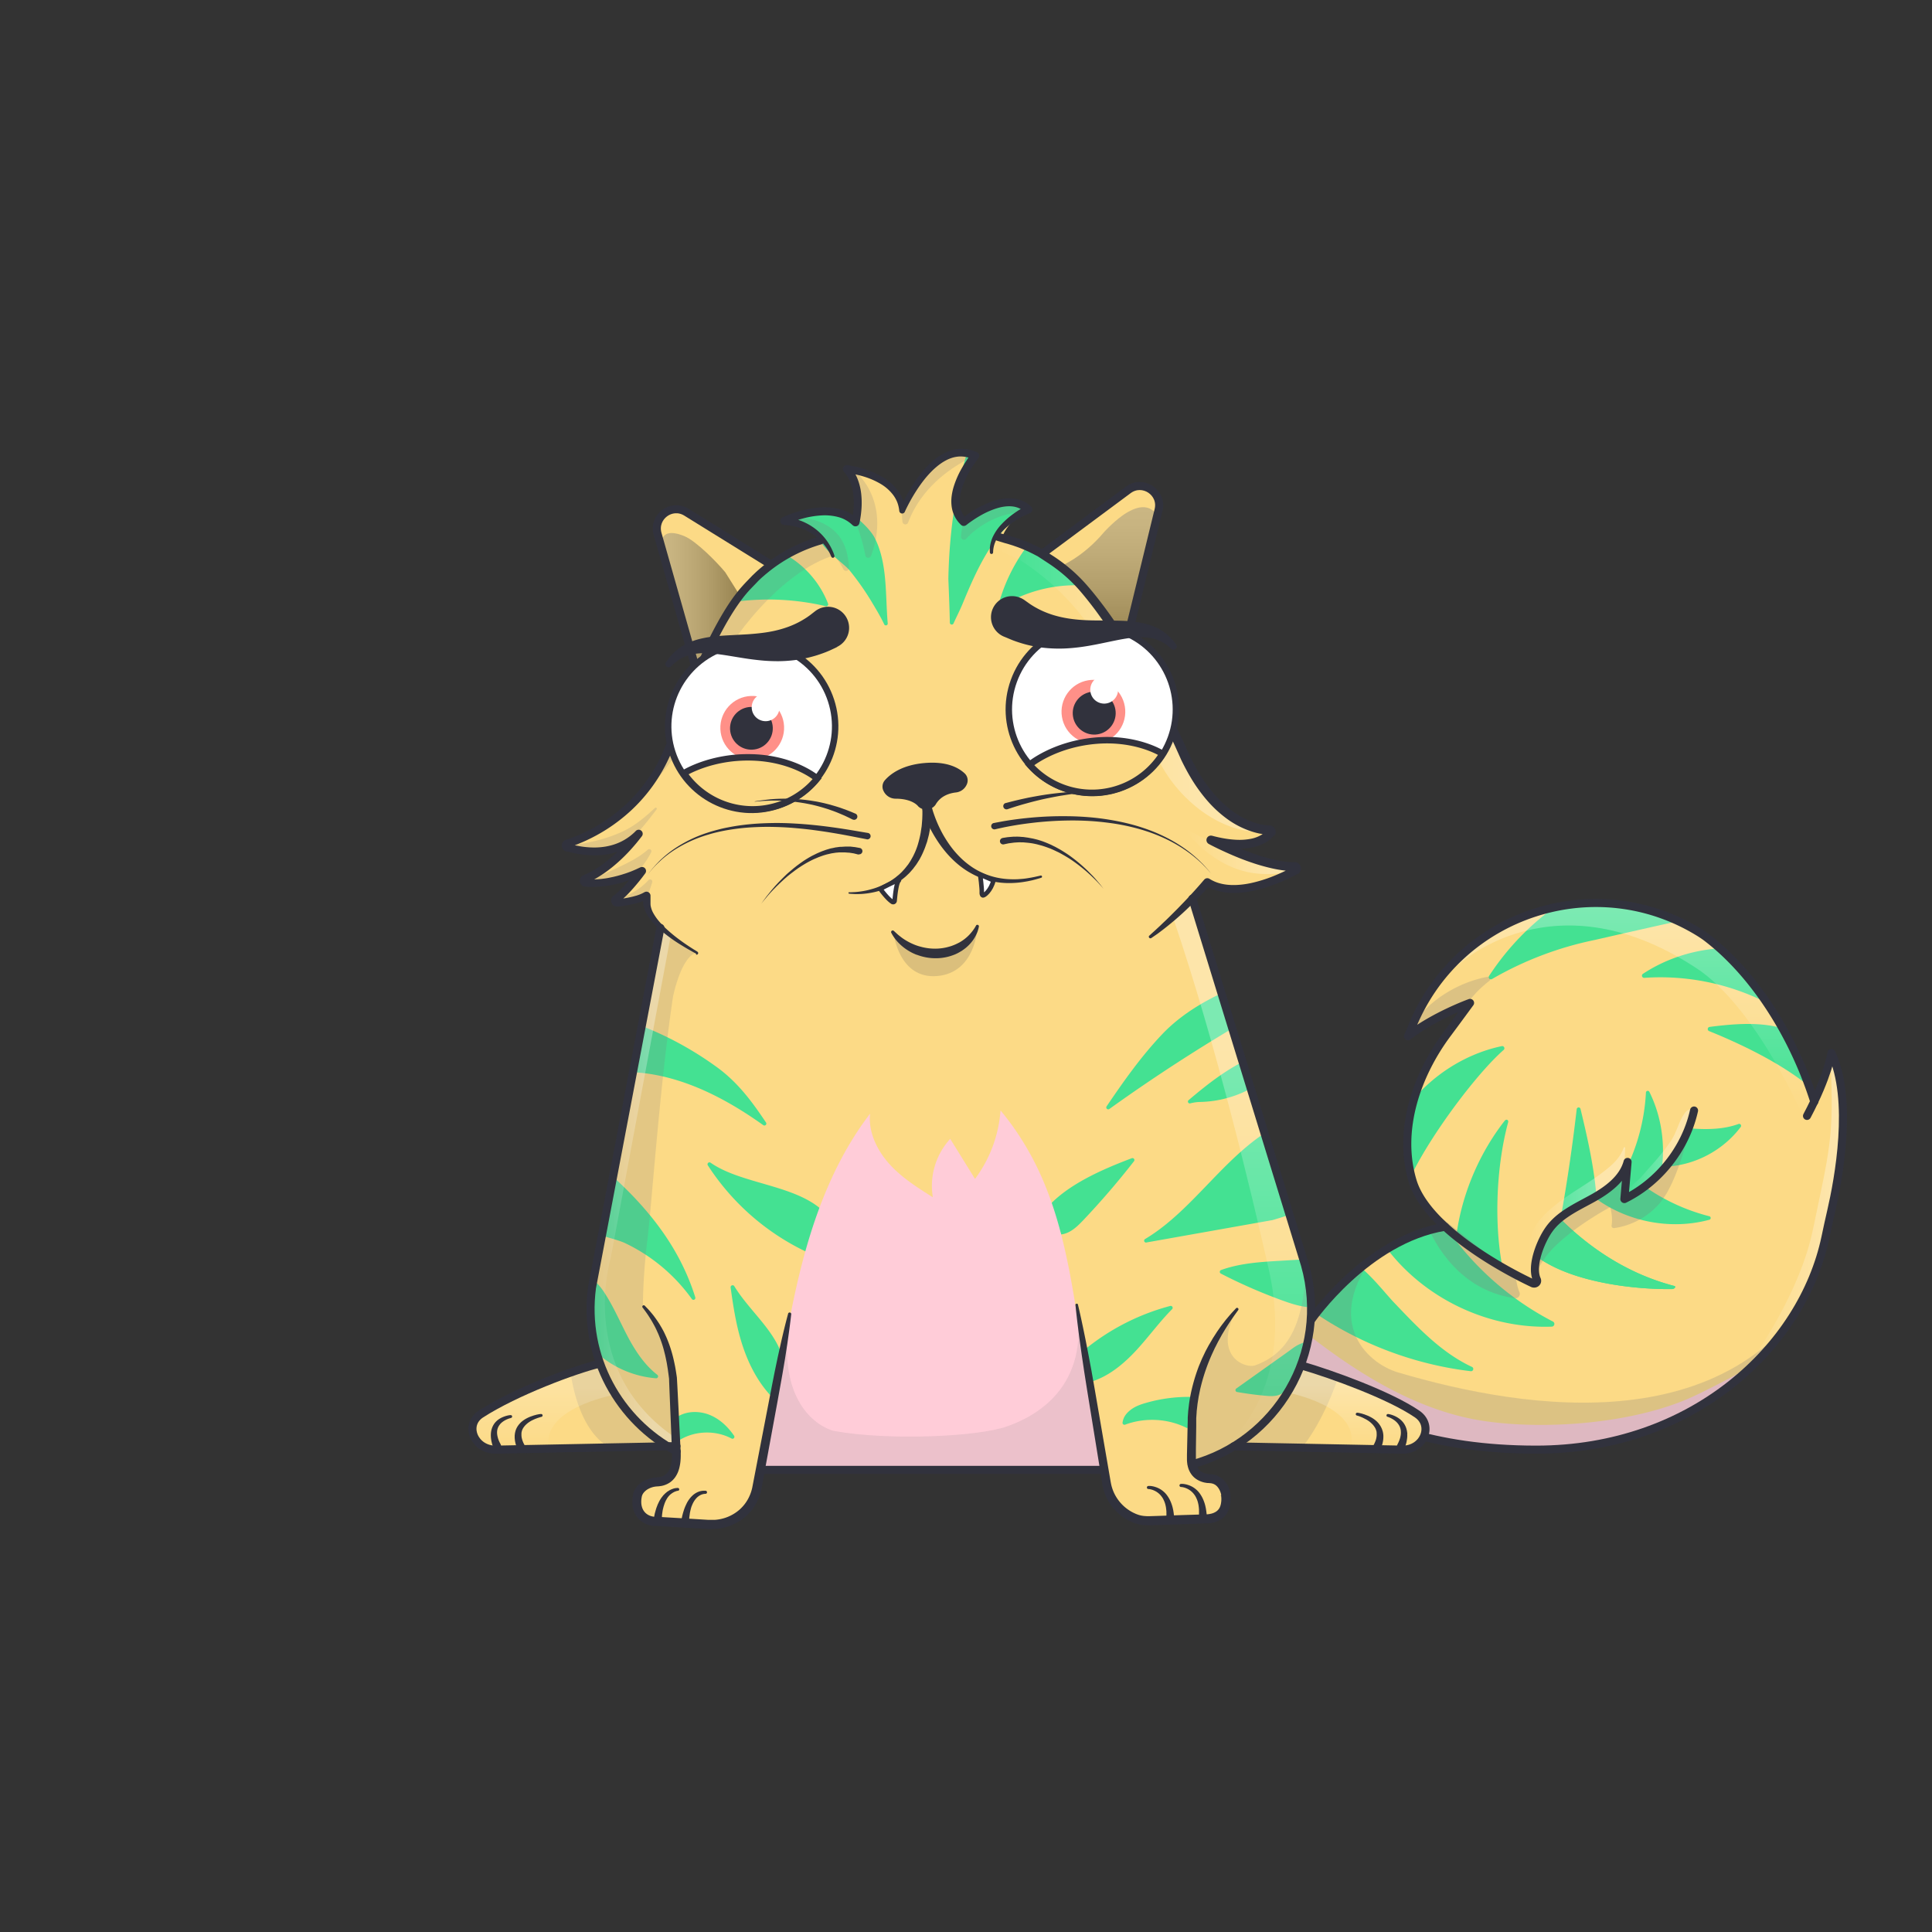 <svg xmlns="http://www.w3.org/2000/svg" viewBox="0 0 3000 3000" xmlns:xlink="http://www.w3.org/1999/xlink"><rect x="0" y="0" width="3000" height="3000" fill="#333333" stroke="none"/><g id="item_j"></g><g id="item_i"></g><mask id="hooktail_mask"><g fill="white"><path d="M0 0h3000v3000H0z"></path><path d="M0 0h3000v3000H0z"></path></g><g fill="black"><path d="M2399.9,1601.2a38.3,38.3,0,0,1,19.5,3.8l14.1,8.6c-25.9,53.4-14.1,96.3.5,123a151.2,151.2,0,0,0,38.5,45.7c10,8.6,28.1,16.7,51.7,16.7a111.4,111.4,0,0,0,13.8-.9,121.9,121.9,0,0,0,24.1-5.7h31.8v155.1H2251.8V1636.6h86.1Z"></path></g></mask><g clip-path="url(#kittyClipPath)" mask=""><g id="tailFur"><clipPath id="tailFurClipPath"><path d="M2843.8 1635s-3.6 27-26.7 75.5c-31.4-98.7-91-197.3-168.6-256-1.8-1.3-4.6-3.2-8.3-5.6-161.3-100.9-374.7-31.8-447.1 144.2l-6.7 16c40.7-31.8 96.3-51.8 96.3-51.8s-19.9 27.2-35.1 47.6c-47.1 63-78 149.5-54.1 228.9 7.5 24.9 26.4 49 50.3 71-121.3 19.7-207.2 143.9-207.2 143.9l-116 136.8 169.4 35.3 96.5 3.5c51.6 15.5 117.1 26.6 199.1 26.6 242.5 0 413.1-159 449.1-329.9 2.8-13.4 5.7-26.8 8.8-40.1 11.3-49.6 34.4-173.2.3-245.9z" fill="none"></path></clipPath><defs><clipPath id="tailClipPath2"><path d="M2282.7 1557.4s-19.9 27.2-35.1 47.6c-47.1 63-78 149.5-54.1 228.9 19.3 64.1 114.8 123.2 174.2 153q9.4 1.1 19.1 1.5a5 5 0 0 0-.4-1.4c-9.7-21.4 6.3-60.3 19-78 15.9-22.3 42.2-34.2 66.2-47.4s48.6-30.9 55.7-57.3l-5 57.7c37.9-18.6 69.3-49.7 89.3-86.9a198.4 198.4 0 0 0 18.5-49.1c-17.9-126-127-217.2-252.6-205.4-44.4 4.2-83.5 20.3-115.2 45.1 12.3-5.4 20.4-8.3 20.4-8.3z" fill="#fcda86"></path></clipPath></defs><g clip-path="url(#tailFurClipPath)"><path fill="#fcda86" d="M2842.9 2245.9H1904v-888.7h990.6l-51.7 888.7z"></path><path d="M2586.8 1811.5c45.3-2 89-25.4 116.2-61.6a3 3 0 0 0-3.4-4.6c-22.1 8.1-46.6 8.8-70.3 7.2-27-1.9-53.9-6.8-81-6.5-9.2.1-18.7.9-27.2 4.6s-15.8 11-17.6 20 3.4 19.6 12.4 21.9M2144.6 1926.3c57.9 85.6 161.9 137.5 265 133.7a4.2 4.2 0 0 0 1.8-7.9 453.8 453.8 0 0 1-176.7-163M2460.5 1846.7c50.9 47.2 126.9 65.5 193.8 47.3a2.8 2.8 0 0 0 0-5.4 305 305 0 0 1-140.5-79.9M2789 1493.5c-75.5-34.6-168.7-27-237.9 18.7a3.4 3.4 0 0 0 2.1 6.2 364.9 364.9 0 0 1 189.5 38.3M2798.2 1609.4c-40.3-22.7-85.9-22.3-143.7-14.8a3.4 3.4 0 0 0-.8 6.4c47.4 19.1 112.4 49.8 157.2 87.2M2282.2 1815.7c25.3 62.7 67 118.7 127.5 149.9 51.8 26.7 128.4 36.7 186.4 36.1 4.2 0 7.1-4 3.6-4.9-100.9-26.3-181.1-95.1-240.2-180.4z" fill="#44e192"></path><path d="M2282.2 1815.7c25.3 62.7 67 118.7 127.5 149.9 51.8 26.7 128.4 36.7 186.4 36.1 4.2 0 7.1-4 3.6-4.9-100.9-26.3-181.1-95.1-240.2-180.4zM2082.6 1952.7c27.5 1.6 63.5 50.6 82.6 70.5 36.4 38.1 72.9 77.2 120.6 99.4a3.5 3.5 0 0 1-1.9 6.6c-101.3-12-199.1-53.1-278.3-117.4" fill="#44e192"></path><path d="M2282.7 1557.4s-19.9 27.2-35.1 47.6c-47.1 63-78 149.5-54.1 228.9 19.3 64.1 114.8 123.2 174.2 153q9.4 1.1 19.1 1.5a5 5 0 0 0-.4-1.4c-9.7-21.4 6.3-60.3 19-78 15.9-22.3 42.2-34.2 66.2-47.4s48.6-30.9 55.7-57.3l-5 57.7c37.9-18.6 69.3-49.7 89.3-86.9a198.4 198.4 0 0 0 18.5-49.1c-17.9-126-127-217.2-252.6-205.4-44.4 4.2-83.5 20.3-115.2 45.1 12.3-5.4 20.4-8.3 20.4-8.3z" fill="#fcda86"></path><g clip-path="url(#tailClipPath2)" fill="#44e192"><path d="M2552.7 1894.7c36.3-59.2 39.3-137.3 8.4-199.3a2.8 2.8 0 0 0-5.3 1.1 305 305 0 0 1-50.8 153.4M2262.9 2005.8c-15.5-84.9 13.6-188.8 73.5-265.4 2.5-3.2 6.5-1.5 5.4 2.4-19.6 72.6-21.9 166.6-7.2 232.1M2151.4 1780.3c28.5-78 99.5-138.8 180.7-155.9a3.4 3.4 0 0 1 2.9 5.8c-49 43-136 162.8-156 224.9M2456.9 2016.5c21.3-48.4 26.3-102.7 22.3-155.4-3.5-47.1-13.9-93.3-25-139.2a3 3 0 0 0-5.9.4q-14.7 128.1-41.5 254.3"></path></g><path d="M2051.9 2178.8c5.9-20.2-72-57.6-51.8-63.3s11.9-57.4 28.7-44.7c56.6 43.2 156.4 118 275.3 135.7 97.6 14.5 233.2 3.6 323-37.1 28.1-12.8 152.4-75 203.3-121.6 20.6-18.9-62 108.9-41.7 128s34.7 40.9 38.3 66.8c5.1 35.9-13.7 71.6-39.2 97.5-31.3 31.7-72.8 52.2-116 63.3s-88.2 13.3-132.8 12.3a946.4 946.4 0 0 1-332.5-68.7c-16.3-6.6-32.7-13.9-45.4-26s-21-30.2-17.2-47.3" fill="#ffccd8"></path><path d="M2492.9 1363.9a405.8 405.8 0 0 0-180.7 151.6 3.4 3.4 0 0 0 4.5 4.8 529.6 529.6 0 0 1 160-60.8c-2.7.6 111.9-25.7 143.9-32.2" fill="#44e192"></path><defs><clipPath id="tailShadowClipPath"><path d="M2843.8 1635s-3.6 27-26.7 75.5c-31.4-98.7-91-197.3-168.6-256-1.8-1.3-4.6-3.2-8.3-5.6-161.3-100.9-374.7-31.8-447.1 144.2l-6.7 16c40.7-31.8 96.3-51.8 96.3-51.8s-19.9 27.2-35.1 47.6c-47.1 63-78 149.5-54.1 228.9 7.5 24.9 26.4 49 50.3 71-121.3 19.7-207.2 143.9-207.2 143.9l-116 136.8 169.4 35.3 96.5 3.5c51.6 15.5 117.1 26.6 199.1 26.6 242.5 0 413.1-159 449.1-329.9 2.8-13.4 5.7-26.8 8.8-40.1 11.3-49.6 34.4-173.2.3-245.9z" fill="none"></path></clipPath><linearGradient id="tailShadowGradient" x1="2539.72" y1="1739.67" x2="2539.72" y2="1283.42" gradientUnits="userSpaceOnUse"><stop offset="0" stop-color="#fff" stop-opacity="0"></stop><stop offset=".72" stop-color="#fff"></stop></linearGradient><linearGradient id="tailShadowGradient2" x1="2371.12" y1="1885.86" x2="2523.5" y2="1885.86" href="#tailShadowGradient" xlink:href="#tailShadowGradient"></linearGradient><linearGradient id="tailShadowGradient3" x1="2703.65" y1="1891.5" x2="2893.32" y2="1891.5" href="#tailShadowGradient" xlink:href="#tailShadowGradient"></linearGradient><linearGradient id="tailShadowGradient4" x1="2524.03" y1="1787.87" x2="2627.37" y2="1787.87" href="#tailShadowGradient" xlink:href="#tailShadowGradient"></linearGradient></defs><g clip-path="url(#tailShadowClipPath)"><path fill="none" d="M2841.2 2267.2l-937.3-21.3 265.6-916 742.4 60-70.7 877.3z"></path></g><g clip-path="url(#tailShadowClipPath)" style="mix-blend-mode:multiply"><path d="M2010.4 2076.9s112.9-156 137.5-146.1c-100.8 117.4-26.2 185.8 23 200.3 199.6 59 530.9 111 665.9-164.6l-219 299.4-649.5-3z" fill="#7f7f7f" opacity=".25" style="mix-blend-mode:multiply"></path><path d="M2238 1890.9c-25.5 5.8-25 6.1-25 6.1 3.6 3.7 35.6 103.9 139.1 118.9a6.9 6.9 0 0 0 7.3-9.5c-2.3-5.3-4.4-13-5.7-24.1" fill="#7f7f7f" opacity=".3" style="mix-blend-mode:multiply"></path><path d="M2628.8 1731.1s-19.6 101.4-52.6 138.4a114.9 114.9 0 0 1-69.7 37.5 3.6 3.6 0 0 1-4-4.3c2.3-13-2.2-28.3-2.2-28.3s-121.7 64.6-113.7 115.6c0 0-16-71.9 67.7-119.2s69.7-65.3 69.7-65.3l-1.7 54.7c56.8-11.1 106.5-129.1 106.5-129.1z" fill="#7f7f7f" opacity=".25" style="mix-blend-mode:multiply"></path><path d="M2195.3 1591.4c1-5.3 4.5-9.8 8-13.8a191.2 191.2 0 0 1 106.3-60.8 3.6 3.6 0 0 1 2.9 6.4 173.3 173.3 0 0 0-31.4 31.3c-6.1 7.8-11.5 16.3-18.9 22.9-13.2 11.9-31.1 16.9-48.3 21.6" fill="#7f7f7f" opacity=".25" style="mix-blend-mode:multiply"></path></g><g clip-path="url(#tailShadowClipPath)" style="mix-blend-mode:overlay"><path d="M2262.3 1500s151.6-146.4 378 7.5c93 66.9 162 232.2 162 232.2l14.7-29.2-59.7-377.6-233.3-49.5-150.6 20.2z" opacity=".3" fill="url(#tailShadowGradient)" style="mix-blend-mode:overlay"></path><path d="M2374.2 1931.5c4.8-27.9 20.8-44.5 43-62s47.5-30.9 70-48c16-12.1 28.1-22.6 34.1-39.4a1.2 1.2 0 0 1 2.3.5l-.7 14.7a75.2 75.2 0 0 1-1 13.8 49.5 49.5 0 0 1-8.9 19.2c-24.8 34-74.1 40.5-103.1 71-18.7 19.7-26.5 47.5-26.4 74.2 0 4 2.9 16.3-2.6 14.8-3.7-1-8-8.8-8.7-14.2-2.1-14.8-.6-29.9 2-44.6z" opacity=".3" fill="url(#tailShadowGradient2)" style="mix-blend-mode:overlay"></path><path d="M2842.4 1647.5c5.9 118.9-1.6 137.7-27.2 261.3-20 96.7-86.2 192.2-111.5 226.7 40.5-19.6 59.6-30.7 86.7-66.6s47.7-76.5 65.6-117.8c13.7-31.6 26.1-64.1 32.6-97.9 3.9-20.2 5.7-40.9 4.2-61.4s-6.8-42.4-12-63.3l-12.9-51.9" opacity=".3" fill="url(#tailShadowGradient3)" style="mix-blend-mode:overlay"></path><path d="M2616.4 1728.1c2.5-3.2 6.3-6.7 10-5 3.4 12.3-2.5 25.1-8.3 36.4-10.6 20.5-21.6 41.3-37.9 57.6a149.8 149.8 0 0 1-30.6 23.5c-2.2 1.3-23.3 16.1-25.4 11.4-1.1-2.6 21.2-20.7 23-22.9 17.8-20.8 34.4-37.4 48.5-59.3 8-12.3 11.6-29.9 20.7-41.7z" opacity=".3" fill="url(#tailShadowGradient4)" style="mix-blend-mode:overlay"></path></g></g></g><g id="tail"><g fill="none" stroke="#31323d" stroke-linecap="round" stroke-width="12.5"><path d="M2817.2 1710.6c-31.3-98.7-91-197.4-168.7-256.1-1.8-1.3-4.6-3.2-8.3-5.6-161.3-100.9-374.7-31.8-447.1 144.2l-6.7 16c40.7-31.8 96.3-51.8 96.3-51.8s-19.9 27.2-35.1 47.6c-47.1 63-78 149.5-54.1 228.9 20.6 68.7 128.7 131.6 186.3 158.8 4.1 2 8.5-1.6 6.6-5.7-9.7-21.4 6.3-60.3 19-78 15.9-22.3 42.2-34.2 66.2-47.4s48.6-30.9 55.7-57.3l-5 57.7c37.9-18.6 69.3-49.7 89.3-86.9a198.2 198.2 0 0 0 18.9-50.6" stroke-linejoin="round"></path><path d="M2036.6 2048.8s85.9-124.2 207.2-143.9" stroke-miterlimit="10"></path><path d="M2186.4 2224.4c51.6 15.5 117.1 26.6 199.1 26.6 242.5 0 413.1-159 449.1-329.9 2.8-13.4 5.7-26.8 8.8-40.1 11.5-49.7 34.6-173.3.4-246 0 0-4.8 35.4-37.9 97.8" stroke-linejoin="round"></path></g></g></g><g id="item_h"></g><g clip-path="url(#kittyClipPath)"><g id="bodyFur"><clipPath id="furClipPath"><path d="M2200.5 2195.7c-43-29.4-132.4-61.7-179.8-75.5l-.8-.3a248.1 248.1 0 0 0 6.4-155.8l-174.8-568.6c14.6-15.2 23.3-25.6 23.3-25.6 42.4 27.2 109.7-3.5 137.1-18.2a3.1 3.1 0 0 0-1.5-5.9c-53.6 0-129.9-41.6-129.9-41.6 60.7 16.1 84-1.1 91.8-10.5a3.1 3.1 0 0 0-2.3-5.2c-19.6-.9-86-12.3-134.4-122.4-6.6-15.1-13.6-30-21.2-44.7-14.6-28.2-38.8-72.8-66.6-117.1l1.3-7.1 50-205.4c6.6-27.3-24.5-47.9-47-31.2L1620.9 858l-2.1 2.6-4.9-3.1A240.6 240.6 0 0 0 1559 836l-3.3-.8c10-28.5 40.9-44.3 40.9-44.3-35.9-33.7-100 19.4-100 19.4-37-35.7 17.4-102.7 17.4-102.7-64.8-29.4-112.8 85.4-112.8 85.4-4.7-56.4-86.1-64.9-86.1-64.9 27.1 29.7 13.6 82.9 13.6 82.9-38.1-37.3-110.7-2.4-110.7-2.4 29.7 2.9 48.9 15.7 60.8 28l-3 .8a240.6 240.6 0 0 0-79 39l-131-81.2c-23.3-14.4-52.1 7.3-44.7 33.7l57.5 202.6 4.2 14.9c-13.6 32.5-24.1 61.9-29.8 78.5q-5.3 15.7-12.1 30.8c-40.9 107.2-130.3 143.6-160.1 153.1a3.1 3.1 0 0 0 .1 6c20.6 5.7 72.8 17.4 111-21 0 0-37.3 51.7-83.2 70.2a3.1 3.1 0 0 0 .9 6.1c16.5 1.6 47.9.7 87.8-18.6 0 0-21.7 30.1-40.8 44.4a3.2 3.2 0 0 0 2.3 5.7c15.5-1.7 34.4-5.1 45.5-11.9l.5 12.2c.5 11.7 8.6 24.2 21.3 36.7l-107 561a248.9 248.9 0 0 0 12.6 117.5l-.6.3c-38.1 9.1-130.4 43.4-184.5 78.3-26.5 17.1-10.1 55.9 23.2 55.3l266.9-5.2q6.8 4.1 13.8 7.9l.2 3.4c.4 23.3-6.7 42.4-29.9 43.6-15.6.8-28.2 9.9-30.6 21.1-4.7 21.5 5.8 38.9 27.2 40.4l84.3 5c26.4 1.6 51.9-11.3 65.3-34.1a71.4 71.4 0 0 0 8.8-23.9l5-26.6h533.6l3.5 20.7a71.6 71.6 0 0 0 43.1 54.3 53.5 53.5 0 0 0 22.3 4l91.8-3c22-2.2 30.1-15.7 27.9-36.9-.7-6.9-6.2-24.5-24.5-25.5-15.8-.9-25.2-8.6-28.1-21.9a246.8 246.8 0 0 0 65.4-28.1l261.5 5.1c33.2.3 49.2-37.8 23.1-55.6z" fill="none"></path></clipPath><g clip-path="url(#furClipPath)"><path fill="#fcda86" d="M724.1 562.8h1509.4v1824.09H724.1z"></path><path fill="#44e192" d="M1943.2 1524c-50.2 16.7-102.2 43.6-138.6 82-32.5 34.2-59.8 72.9-86.3 112a3 3 0 0 0 4.2 4.1q104.7-75.1 216.3-140M1943.3 1642.3c-36 15.8-67.3 40.3-97.4 65.8a2.9 2.9 0 0 0 2.7 5.1 66.4 66.4 0 0 1 15.4-2.1 172.5 172.5 0 0 0 116-48.6M1626.8 1874.4c31.6-35.6 85.9-59 130.6-75.9a3 3 0 0 1 3.5 4.6q-37.2 47.7-78.7 91.5c-9.6 10.1-20.5 20.6-34.3 22.2M1988.6 1745.2c-82.6 41.1-132.4 132-210.2 178.6a2.9 2.9 0 0 0 2.3 5.4l195.4-34.7c32.1-9.4 67-21 84.6-49.5M2062.8 1953.3l-75.7 4.5c-30.7 1.8-62.1 3.8-91 14.3a3 3 0 0 0-.4 5.5 811.4 811.4 0 0 0 100.4 43.5c23.8 8.4 52.1 15.1 72.7.5M1997.3 2100.9l-77.6 55.2a3 3 0 0 0 1.2 5.4c14.5 2.5 29.1 4.5 43.8 5.8 7.5.7 15.3 1.2 22.2-1.6 10.4-4.2 16.5-14.7 21.9-24.4 10.3-18.8 16-33.5 23.9-53.5a3.1 3.1 0 0 0-3.4-4.1c-14.6 3-20.2 8.9-32 17.2zM1678.6 2100.5a352.4 352.4 0 0 1 138.4-72.6 3 3 0 0 1 2.9 5.1c-19.5 19.7-35.9 42.4-54.7 62.9-20.5 22.3-45 42.7-74.2 50.6a2.9 2.9 0 0 1-3.7-2.5l-.8-5.6M1852.9 2169.2a238.2 238.2 0 0 0-72.7 9c-9 2.5-18 5.7-25.3 11.6s-10.7 11.7-11.8 19.1a3 3 0 0 0 4 3.3c31.2-11.6 67.3-9.6 96.8 5.7M878.5 2099.5c6.4 9.2 39.7-6.5 48 1a156.2 156.2 0 0 0 92.2 39.7 3 3 0 0 0 2.1-5.3c-18.7-14.4-32.5-34.6-43.9-55.4-12.9-23.9-23.3-49.1-38.1-71.8-5-7.8-10.8-15.3-18.5-20.4s-17.7-7.5-26.4-4.1-14.7 13.4-11.8 22.2M893 1891.5c5.7 23 56.3 28.8 77.8 38.9a270.9 270.9 0 0 1 103.5 86.7 3 3 0 0 0 5.3-2.7c-26.3-84.1-81.3-148.4-148.4-205.4M947 1665.7c86.2-8.4 168.6 31.7 238.3 81.5a3 3 0 0 0 4.2-4.1c-21-31.3-43-61.9-76.7-86.3-48.8-35.4-104.1-62.8-161.7-78.7M1252.5 1944a373.1 373.1 0 0 1-153.4-134.5 3 3 0 0 1 4.2-4.1c48.2 33.7 132.9 34.1 175.9 76.1M1198.4 2168.9c-23.2-24.2-38.2-55.2-47.8-87.3-8-26.9-12.3-54.8-16.1-82.6a3.1 3.1 0 0 1 5.6-2c24.8 40.7 67.6 71.9 77.2 118.5M1049.3 2201.7c16-11.7 38.7-11.6 56.6-2.9 13.9 6.7 25.1 17.8 33.9 30.5a3 3 0 0 1-3.9 4.4c-27.3-14.5-63.5-12-87.8 7.5"></path><path fill="#ffccd8" d="M1670.5 2030.7c6.9 38.6 13.7 77.2 20.7 115.8 4 22.6 7.9 45.3 12 68 9.4 53.2 9.6 54.1 9.3 56.2-9.7 78.5-486.6 140.6-531 24-5.6-14.6 3.2-56.8 20.7-141.2 10.4-50.5 18.8-83.5 24-105 21.8-114.2 55.1-228.1 124.8-319.1-2.7 28.5 10.7 56.5 29.8 77.8s43.6 36.7 67.7 51.9a108 108 0 0 1 27-90.7l38.5 62.2a202.3 202.3 0 0 0 39.6-106.4c73.8 89.3 98 187.9 116.9 306.5z"></path><path fill="#44e192" d="M1146.4 933.8a388.3 388.3 0 0 1 135.9 7.5 3 3 0 0 0 3.5-4 149.8 149.8 0 0 0-66.1-76.2 2.9 2.9 0 0 0-3.3.3l-46.3 36.6-.5.4-25.8 30.5a3 3 0 0 0 2.6 4.9zM1591.7 852.3a271.1 271.1 0 0 0-41 85.9 3 3 0 0 0 4.5 3.3 217.5 217.5 0 0 1 112.5-32.7 3 3 0 0 0 2.1-5.2l-37.9-37-1-.7-35.6-14.6a3.1 3.1 0 0 0-3.6 1zM1372.8 969a2.9 2.9 0 0 0 5.6-1.6c-3.8-44.2-.1-91.7-19.7-131.3-17.8-35.9-108.9-87.6-113-87.7-7.3-.2-38 36-36 56.6 1.1 11.6 64.8 26.4 64.4 32.6-.8 11.7 37.3 38.4 44.8 47.7a422.3 422.3 0 0 1 34.6 49.2c5.6 9.4 13.1 21.6 19.3 34.5zM1494.6 937.8c-4.5 10.7-9.4 20.1-13.9 30.1a3 3 0 0 1-5.8-1.1c-.3-20.4-2.3-67.9-2.3-67.9 2.7-132.5 32.7-260.1 118.1-361.4L1696 708.8l-119 95.9c-38.8 33.2-60.7 80.3-82.4 133.1z"></path></g></g><g id="shadow" style="mix-blend-mode:multiply"><defs><clipPath id="shadowClipPath"><path d="M2200.5 2195.7c-43-29.4-132.4-61.7-179.8-75.5l-.8-.3a248.1 248.1 0 0 0 6.4-155.8l-174.8-568.6c14.6-15.2 23.3-25.6 23.3-25.6 42.4 27.2 109.7-3.5 137.1-18.2a3.1 3.1 0 0 0-1.5-5.9c-53.6 0-129.9-41.6-129.9-41.6 60.7 16.1 84-1.1 91.8-10.5a3.1 3.1 0 0 0-2.3-5.2c-19.6-.9-86-12.3-134.4-122.4-6.6-15.1-13.6-30-21.2-44.7-14.6-28.2-38.8-72.8-66.6-117.1l1.3-7.1 50-205.4c6.6-27.3-24.5-47.9-47-31.2L1620.9 858l-2.1 2.6-4.9-3.1A240.6 240.6 0 0 0 1559 836l-3.3-.8c10-28.5 40.9-44.3 40.9-44.3-35.9-33.7-100 19.4-100 19.4-37-35.7 17.4-102.7 17.4-102.7-64.8-29.4-112.8 85.4-112.8 85.4-4.7-56.4-86.1-64.9-86.1-64.9 27.1 29.7 13.6 82.9 13.6 82.9-38.1-37.3-110.7-2.4-110.7-2.4 29.7 2.9 48.9 15.7 60.8 28l-3 .8a240.6 240.6 0 0 0-79 39l-131-81.2c-23.3-14.4-52.1 7.3-44.7 33.7l57.5 202.6 4.2 14.9c-13.6 32.5-24.1 61.9-29.8 78.5q-5.3 15.7-12.1 30.8c-40.9 107.2-130.3 143.6-160.1 153.1a3.1 3.1 0 0 0 .1 6c20.6 5.7 72.8 17.4 111-21 0 0-37.3 51.7-83.2 70.2a3.1 3.1 0 0 0 .9 6.1c16.5 1.6 47.9.7 87.8-18.6 0 0-21.7 30.1-40.8 44.4a3.2 3.2 0 0 0 2.3 5.7c15.5-1.7 34.4-5.1 45.5-11.9l.5 12.2c.5 11.7 8.6 24.2 21.3 36.7l-107 561a248.9 248.9 0 0 0 12.6 117.5l-.6.3c-38.1 9.1-130.4 43.4-184.5 78.3-26.5 17.1-10.1 55.9 23.2 55.3l266.9-5.2q6.8 4.1 13.8 7.9l.2 3.4c.4 23.3-6.7 42.4-29.9 43.6-15.6.8-28.2 9.9-30.6 21.1-4.7 21.5 5.8 38.9 27.2 40.4l84.3 5c26.4 1.6 51.9-11.3 65.3-34.1a71.4 71.4 0 0 0 8.8-23.9l5-26.6h533.6l3.5 20.7a71.6 71.6 0 0 0 43.1 54.3 53.5 53.5 0 0 0 22.3 4l91.8-3c22-2.2 30.1-15.7 27.9-36.9-.7-6.9-6.2-24.5-24.5-25.5-15.8-.9-25.2-8.6-28.1-21.9a246.8 246.8 0 0 0 65.4-28.1l261.5 5.1c33.2.3 49.2-37.8 23.1-55.6z" fill="none"></path></clipPath><linearGradient id="shadowGradient" x1="1721.47" y1="787.6" x2="1721.47" y2="997.24" gradientUnits="userSpaceOnUse"><stop offset="0" stop-color="gray"></stop><stop offset=".14" stop-color="#797979"></stop><stop offset=".35" stop-color="#646464"></stop><stop offset=".6" stop-color="#434343"></stop><stop offset=".89" stop-color="#141414"></stop><stop offset="1"></stop></linearGradient><linearGradient id="shadowGradient2" x1="1027.09" y1="934.24" x2="1148.15" y2="934.24" href="#shadowGradient" xlink:href="#shadowGradient"></linearGradient></defs><g clip-path="url(#shadowClipPath)"><path d="M1020.9 1433.2c-5.4 0 42.7 35.7 61.5 45.6-25.2 6.1-37.3 68.9-37.4 69.2-20.1 133.2-33.5 328-39.9 378.8a910.2 910.2 0 0 0-6.8 98.4v3.4c23.5 26 47.6 88.8 52.6 176.8l1.3 49s-31.3-.8-81-.8c-62 0-110.8-111.7-79.2-278.2M959.5 1395.5a100.4 100.4 0 0 0 47.6-29 3.4 3.4 0 0 1 5.7 3.2 191.6 191.6 0 0 1-19.6 45.2 5.2 5.2 0 0 1-2 2.2 1.8 1.8 0 0 1-2.5-.7M910.2 1367.1c17.1-4.7 33.2-12.3 49.2-19.9s33.3-16 46.5-27.9a3.4 3.4 0 0 1 5.3 4 132.6 132.6 0 0 1-43.9 49.6M884.9 1312.7c27.6-3.1 55-9.4 80.3-20.8 19.8-8.9 36-22.6 52-37.5a1.7 1.7 0 0 1 2.5 2.2q-13.6 18.2-28.5 35.4c-11.2 12.9-23.9 26.1-40.6 29.7" fill="#7f7f7f" opacity=".2" style="mix-blend-mode:multiply"></path><path d="M1796.7 801.2s-17.5-43.2-81.6 24.2c-33.7 40.5-68.9 54-68.9 54L1749 997.2z" opacity=".4" fill="url(#shadowGradient)" style="mix-blend-mode:multiply"></path><path d="M1027.9 853.3s-9.4-38.9 34.7-20.8c18.5 7.6 50.7 40.6 63.5 56l22 35-65.3 117.3z" opacity=".4" fill="url(#shadowGradient2)" style="mix-blend-mode:multiply"></path><path d="M1226.5 2040.4c-24.3 147.7 54.3 178.3 68.5 181.6 86.5 15.5 223.8 8.8 268.5-7 41.8-14.8 129.9-58.5 108-189.5l43 256.8h-533.6z" fill="#7f7f7f" opacity=".15" style="mix-blend-mode:multiply"></path><path d="M1854.3 2157.4s29.9-91.4 66.3-124.9c-39.4 75 14.1 92.7 28.1 87.7 53.7-19.2 75-66.7 79.2-150l65.3 116.3s-55 256-204 214l-38.7-18.1zM1280.9 847.4a118.7 118.7 0 0 1 28.6 36.3 4.6 4.6 0 0 0 8.8-2.3c-.9-15.5-3.8-30.6-11.8-43.7-15.6-25.4-48.4-36.7-78-32.8-7.6 1-15.8 2.8-22.5-.9M1325 802.3a285.5 285.5 0 0 1 18.7 59.9 4.6 4.6 0 0 0 8.9.8c7.8-20.8 11.4-43.1 8.7-65.1-3.3-27.2-16.8-53.6-38.7-70.1-4.8-3.6-10.7-6.9-16.5-5.3M1401.1 775.5a178.8 178.8 0 0 0 .2 34.4 4.6 4.6 0 0 0 9 1.1c8.4-22.4 22.3-42.7 39.3-59.6 21.8-21.6 48.6-37.7 76.8-49.6-21.7-13.9-51.2-14.2-73.2-.8-7.4 4.5-14.1 10.8-16.8 19M1502.4 779.4a359.3 359.3 0 0 0-10.2 53.5 4.6 4.6 0 0 0 8 3.7c25.1-27 62-42.9 98.9-41.9 2.1.1 4.5.1 5.6-2.8a6.8 6.8 0 0 0 .3-3.4c-1.5-9.9-9.3-17.6-18-22.3a56.2 56.2 0 0 0-45.6-3.3" fill="#7f7f7f" opacity=".2" style="mix-blend-mode:multiply"></path><path d="M1087.2 1037.5s44.1-157.9 191.6-200.7l17 25.4c-81.5 23.6-167.5 135.3-182.2 181.3s-55.7 135.7-124.7 198.5" fill="#7f7f7f" opacity=".2" style="mix-blend-mode:multiply"></path></g></g><g id="highlight" style="mix-blend-mode:overlay"><defs><clipPath id="highlightClipPath"><path d="M2200.5 2195.7c-43-29.4-132.4-61.7-179.8-75.5l-.8-.3a248.1 248.1 0 0 0 6.4-155.8l-174.8-568.6c14.6-15.2 23.3-25.6 23.3-25.6 42.4 27.2 109.7-3.5 137.1-18.2a3.1 3.1 0 0 0-1.5-5.9c-53.6 0-129.9-41.6-129.9-41.6 60.7 16.1 84-1.1 91.8-10.5a3.1 3.1 0 0 0-2.3-5.2c-19.6-.9-86-12.3-134.4-122.4-6.6-15.1-13.6-30-21.2-44.7-14.6-28.2-38.8-72.8-66.6-117.1l1.3-7.1 50-205.4c6.6-27.3-24.5-47.9-47-31.2L1620.9 858l-2.1 2.6-4.9-3.1A240.6 240.6 0 0 0 1559 836l-3.3-.8c10-28.5 40.9-44.3 40.9-44.3-35.9-33.7-100 19.4-100 19.4-37-35.7 17.4-102.7 17.4-102.7-64.8-29.4-112.8 85.4-112.8 85.4-4.7-56.4-86.1-64.9-86.1-64.9 27.1 29.7 13.6 82.9 13.6 82.9-38.1-37.3-110.7-2.4-110.7-2.4 29.7 2.9 48.9 15.7 60.8 28l-3 .8a240.6 240.6 0 0 0-79 39l-131-81.2c-23.3-14.4-52.1 7.3-44.7 33.7l57.5 202.6 4.2 14.9c-13.6 32.5-24.1 61.9-29.8 78.5q-5.3 15.7-12.1 30.8c-40.9 107.2-130.3 143.6-160.1 153.1a3.1 3.1 0 0 0 .1 6c20.6 5.7 72.8 17.4 111-21 0 0-37.3 51.7-83.2 70.2a3.1 3.1 0 0 0 .9 6.1c16.5 1.6 47.9.7 87.8-18.6 0 0-21.7 30.1-40.8 44.4a3.2 3.2 0 0 0 2.3 5.7c15.5-1.7 34.4-5.1 45.5-11.9l.5 12.2c.5 11.7 8.6 24.2 21.3 36.7l-107 561a248.9 248.9 0 0 0 12.6 117.5l-.6.3c-38.1 9.1-130.4 43.4-184.5 78.3-26.5 17.1-10.1 55.9 23.2 55.3l266.9-5.2q6.8 4.1 13.8 7.9l.2 3.4c.4 23.3-6.7 42.4-29.9 43.6-15.6.8-28.2 9.9-30.6 21.1-4.7 21.5 5.8 38.9 27.2 40.4l84.3 5c26.4 1.6 51.9-11.3 65.3-34.1a71.4 71.4 0 0 0 8.8-23.9l5-26.6h533.6l3.5 20.7a71.6 71.6 0 0 0 43.1 54.3 53.5 53.5 0 0 0 22.3 4l91.8-3c22-2.2 30.1-15.7 27.9-36.9-.7-6.9-6.2-24.5-24.5-25.5-15.8-.9-25.2-8.6-28.1-21.9a246.8 246.8 0 0 0 65.4-28.1l261.5 5.1c33.2.3 49.2-37.8 23.1-55.6z" fill="none"></path></clipPath><linearGradient id="highlightGradient" x1="1982.16" y1="2256.39" x2="1982.16" y2="1369.83" gradientUnits="userSpaceOnUse"><stop offset="0" stop-color="#fff" stop-opacity="0"></stop><stop offset=".72" stop-color="#fff"></stop></linearGradient><linearGradient id="highlightGradient2" x1="2116.32" y1="2248.97" x2="2116.32" y2="2113.28" href="#highlightGradient" xlink:href="#highlightGradient"></linearGradient><linearGradient id="highlightGradient3" x1="1044.74" y1="2253.08" x2="1044.74" y2="2117.39" gradientTransform="matrix(-1 0 0 1 1878.82 0)" href="#highlightGradient" xlink:href="#highlightGradient"></linearGradient><linearGradient id="highlightGradient4" x1="1841.6" y1="1322.67" x2="2023.46" y2="1322.67" href="#highlightGradient" xlink:href="#highlightGradient"></linearGradient><linearGradient id="highlightGradient5" x1="1540.47" y1="1061.99" x2="1985.64" y2="1061.99" href="#highlightGradient" xlink:href="#highlightGradient"></linearGradient><linearGradient id="highlightGradient6" x1="916.62" y1="1844.05" x2="1050.67" y2="1844.05" href="#highlightGradient" xlink:href="#highlightGradient"></linearGradient></defs><g clip-path="url(#highlightClipPath)" opacity=".3"><path d="M1822.2 1426.8c65.5 192.8 120.8 423.9 147.8 543.6 46.1 204.7-81.2 286-81.2 286l61.1-35.5s63-74.8 72.5-107.6c20.8-71.9 139-33 117.2-147.7-31.7-166.5-264.8-595.8-264.8-595.8s-53.8 53.6-52.6 57z" fill="url(#highlightGradient)" style="mix-blend-mode:overlay"></path><path d="M1999.2 2162.4s113.2 21.1 98.4 83.6l92.6 3 43.3-6.5-4.3-68.5-206.8-60.7z" fill="url(#highlightGradient2)"></path><path d="M951.2 2166.5s-113.2 21.1-98.4 83.6l-92.6 3-43.3-6.5 4.3-68.5 206.8-60.7z" opacity=".7" fill="url(#highlightGradient3)"></path><path d="M1898.6 1313.5a235 235 0 0 1-53.2-24.9 2.4 2.4 0 0 0-3.2 3.6c27.3 32 63 57.8 104.3 63.6 19.5 2.7 39.3.9 58.9-1.1 6.3-.6 12.9-1.4 18-5.2" fill="url(#highlightGradient4)" style="mix-blend-mode:overlay"></path><path d="M1985.6 1289.8a142.1 142.1 0 0 1-45.5 1c-43.6-6.1-82.5-32.5-111.3-65.8s-43.7-73.3-61.6-113.5a1039.6 1039.6 0 0 0-62.4-118.9 385.5 385.5 0 0 0-119.4-121.9c-8-5.1-39.4-16.4-45-24 0 0-.7-5 4.8-12.7s38.4 6.5 46.3 11c96 55 89.3 67 132.5 130 37.1 54.2 90.1 146.5 126.3 221.4" fill="url(#highlightGradient5)" style="mix-blend-mode:overlay"></path><path d="M1041.7 1452l-93.6 502.5s-53.5 175 102.2 279l.3 20.2s-124.5-57.2-133.5-215.2 100-604 100-604z" fill="url(#highlightGradient6)" style="mix-blend-mode:overlay"></path></g></g><g id="bodyMask"><path d="M2200.5 2195.7c-43-29.4-132.4-61.7-179.8-75.5l-.8-.3a248.1 248.1 0 0 0 6.4-155.8l-174.8-568.6c14.6-15.2 23.3-25.6 23.3-25.6 42.4 27.2 109.7-3.5 137.1-18.2a3.1 3.1 0 0 0-1.5-5.9c-53.6 0-129.9-41.6-129.9-41.6 60.7 16.1 84-1.1 91.8-10.5a3.1 3.1 0 0 0-2.3-5.2c-19.6-.9-86-12.3-134.4-122.4-6.6-15.1-13.6-30-21.2-44.7-14.6-28.2-38.8-72.8-66.6-117.1l1.3-7.1 50-205.4c6.6-27.3-24.5-47.9-47-31.2L1620.9 858l-2.1 2.6-4.9-3.1A240.6 240.6 0 0 0 1559 836l-3.3-.8c10-28.5 40.9-44.3 40.9-44.3-35.9-33.7-100 19.4-100 19.4-37-35.7 17.4-102.7 17.4-102.7-64.8-29.4-112.8 85.4-112.8 85.4-4.7-56.4-86.1-64.9-86.1-64.9 27.1 29.7 13.6 82.9 13.6 82.9-38.1-37.3-110.7-2.4-110.7-2.4 29.7 2.9 48.9 15.7 60.8 28l-3 .8a240.6 240.6 0 0 0-79 39l-131-81.2c-23.3-14.4-52.1 7.3-44.7 33.7l57.5 202.6 4.2 14.9c-13.6 32.5-24.1 61.9-29.8 78.5q-5.3 15.7-12.1 30.8c-40.9 107.2-130.3 143.6-160.1 153.1a3.1 3.1 0 0 0 .1 6c20.6 5.7 72.8 17.4 111-21 0 0-37.3 51.7-83.2 70.2a3.1 3.1 0 0 0 .9 6.1c16.5 1.6 47.9.7 87.8-18.6 0 0-21.7 30.1-40.8 44.4a3.2 3.2 0 0 0 2.3 5.7c15.5-1.7 34.4-5.1 45.5-11.9l.5 12.2c.5 11.7 8.6 24.2 21.3 36.7l-107 561a248.9 248.9 0 0 0 12.6 117.5l-.6.3c-38.1 9.1-130.4 43.4-184.5 78.3-26.5 17.1-10.1 55.9 23.2 55.3l266.9-5.2q6.8 4.1 13.8 7.9l.2 3.4c.4 23.3-6.7 42.4-29.9 43.6-15.6.8-28.2 9.9-30.6 21.1-4.7 21.5 5.8 38.9 27.2 40.4l84.3 5c26.4 1.6 51.9-11.3 65.3-34.1a71.4 71.4 0 0 0 8.8-23.9l5-26.6h533.6l3.5 20.7a71.6 71.6 0 0 0 43.1 54.3 53.5 53.5 0 0 0 22.3 4l91.8-3c22-2.2 30.1-15.7 27.9-36.9-.7-6.9-6.2-24.5-24.5-25.5-15.8-.9-25.2-8.6-28.1-21.9a246.8 246.8 0 0 0 65.4-28.1l261.5 5.1c33.2.3 49.2-37.8 23.1-55.6z" fill="none"></path></g><g id="body"><path fill="none" stroke="#31323d" stroke-width="12.5" stroke-miterlimit="10" d="M1620.8 858.1l131.2-97.4c22.5-16.7 53.7 3.9 47 31.2l-50 205.4-1.3 7.1m-550.9-127.9l-131-81.2c-23.3-14.4-52.1 7.3-44.7 33.7l57.5 202.6 4.2 14.9" stroke-linecap="round"></path><path fill="#fff" stroke="#31323d" stroke-width="12.5" stroke-miterlimit="10" d="M1714.5 2282.4h-533.6" stroke-linecap="round"></path><path fill="none" stroke="#31323d" stroke-width="12.5" stroke-miterlimit="10" d="M1851.5 1395.4l174.8 568.6c39 137.9-45.2 275-175.8 309.9m-799.8-20.2c-89.2-47.1-145.7-146.2-131.5-254.1l106.3-558.8" stroke-linecap="round"></path><path fill="#31323d" d="M1228.6 2040.8c-1.7 15.3-3.8 30.4-6 45.6l-3.5 22.7-3.8 22.6c-2.6 15.1-5.4 30.1-8.1 45.2l-8.3 45.1-16.6 90.3a76.3 76.3 0 0 1-3.5 12.1 77.5 77.5 0 0 1-5.4 11.4 75.5 75.5 0 0 1-16 19.4 78.7 78.7 0 0 1-45.9 18.8l-6.3.2h-6.1l-11.5-.7-22.9-1.3-45.8-2.8h-4.7l-1.8-.3a44.1 44.1 0 0 1-6.7-1.7 35.7 35.7 0 0 1-12.3-7.3 34.7 34.7 0 0 1-8.3-11.7 40.4 40.4 0 0 1-3.1-13.5 50.7 50.7 0 0 1 1-13.2l.2-.8v-1.7l.3-1.1a26.9 26.9 0 0 1 1.5-3.6 30.2 30.2 0 0 1 4.1-6.2 37.9 37.9 0 0 1 11-8.8 45.9 45.9 0 0 1 12.7-4.5 49 49 0 0 1 6.6-.9l2.7-.2 2.1-.3a22 22 0 0 0 4.3-1.2 18.5 18.5 0 0 0 3.8-1.9c4.6-3 7.7-8.4 9.4-14.8a70.5 70.5 0 0 0 1.8-20.8l-.9-22.9-1.9-45.9c-.6-15.3-1.3-30.6-1.8-45.9v.5c-.6-5-1.3-9.9-2-14.9-.4-2.5-.8-4.9-1.2-7.4s-.9-4.9-1.4-7.3-1-4.9-1.6-7.3l-1.8-7.2q-1.9-7.2-4.4-14.2c-.8-2.3-1.7-4.6-2.6-6.9s-1.8-4.6-2.9-6.8l-1.5-3.4-1.6-3.3-1.7-3.3-1.8-3.3-1.8-3.2-1.9-3.2-4-6.3c-1.4-2.1-2.8-4.1-4.3-6.2l-2.2-3-2.3-3a2.2 2.2 0 0 1 3.4-2.9l5.4 5.6q2.6 2.9 5.1 5.9c1.7 2 3.3 4 4.8 6.1l2.3 3.2 2.2 3.2c1.5 2.2 2.9 4.3 4.2 6.6l2 3.4 1.9 3.4q1.9 3.4 3.5 7c1.1 2.4 2.2 4.7 3.2 7.2q3 7.2 5.4 14.7c1.6 5 3 10 4.2 15q.9 3.8 1.7 7.6c.5 2.5 1.1 5.1 1.5 7.6.9 5.1 1.7 10.2 2.4 15.3v.5c.9 15.3 1.6 30.6 2.4 45.8l2.3 45.8 1.1 22.9a94.4 94.4 0 0 1-.1 12.3 71.8 71.8 0 0 1-1.9 12.5 54.5 54.5 0 0 1-2 6.3 42.8 42.8 0 0 1-3.1 6.2 33.3 33.3 0 0 1-9.8 10.4 35.1 35.1 0 0 1-13.2 5.3l-3.5.5-3 .2a35 35 0 0 0-4.7.6 31.9 31.9 0 0 0-8.8 3.2 23.9 23.9 0 0 0-6.9 5.5 16.1 16.1 0 0 0-2.2 3.3 13 13 0 0 0-1.2 3.7 36.6 36.6 0 0 0-.7 9.6 26.2 26.2 0 0 0 2 8.7 20.4 20.4 0 0 0 4.9 6.9 21.4 21.4 0 0 0 7.3 4.3 30.1 30.1 0 0 0 4.4 1.1l1 .2h3.9l45.8 2.7 22.9 1.4 11.5.7h10.5a64.5 64.5 0 0 0 37.6-15.2 61.4 61.4 0 0 0 13.1-15.7 65 65 0 0 0 7.4-19.2l17.4-90.1 8.7-45.1c2.9-15 5.8-30 8.8-45l4.7-22.5 5-22.4c3.4-14.9 7-29.8 11-44.6a2.2 2.2 0 0 1 4.9.6z"></path><path fill="#31323d" d="M1095.2 2319.6h-.5l-1.7.2a18.6 18.6 0 0 0-5.8 2 22.5 22.5 0 0 0-6.7 5.5 30.2 30.2 0 0 0-2.9 4 38.9 38.9 0 0 0-2.4 4.6l-.5 1.2-.5 1.2-.5 1.2-.4 1.3c-.5 1.7-.9 3.4-1.3 5l-.5 2.4c-.2.8-.3 1.6-.4 2.4s-.4 3-.6 4.4-.2 2.6-.3 3.7-.1 2.1-.2 2.9v2.7a6.3 6.3 0 1 1-12.5-.6 6.9 6.9 0 0 1 .1-.8l.5-2.7c.2-.9.3-1.9.6-3.1s.5-2.6.9-4.1.8-3.1 1.3-4.8l.8-2.6.9-2.7c.7-1.8 1.4-3.7 2.3-5.5l.6-1.4.7-1.4.7-1.4.8-1.4a46.9 46.9 0 0 1 3.6-5.2 37.5 37.5 0 0 1 4.2-4.5 28.8 28.8 0 0 1 9.4-5.8 23.9 23.9 0 0 1 7.7-1.5h3.1a2.2 2.2 0 1 1-.5 4.8zm-42.5-4.7h-.6l-1.6.4-2.5.9-.7.3-.8.4-1.6.9-1.7 1.1-1.7 1.3-.9.7-.8.8-1.6 1.7-1.5 2-.7 1-.6 1.1-1.3 2.2-1.1 2.4c-.3.8-.7 1.6-1 2.4l-.8 2.5-.8 2.4-.6 2.5a42.3 42.3 0 0 0-1 4.7l-.6 4.3a35.4 35.4 0 0 0-.3 3.7l-.2 2.8-.2 2.5v.4a6.3 6.3 0 1 1-12.5-.8 6.9 6.9 0 0 1 .1-.8l.5-2.7.6-3.1c.3-1.2.4-2.5.9-4l1.3-4.7a51.3 51.3 0 0 1 1.8-5.2l1-2.7 1.3-2.7 1.3-2.7c.5-.9 1.1-1.8 1.6-2.7l1.7-2.6 1.9-2.4.9-1.2 1.1-1.1 2.1-2.1 2.2-1.8 1.1-.9 1.2-.7 2.2-1.4 2.2-1.1 2.1-.8 1-.4 1-.3a26.5 26.5 0 0 1 3.2-.7l2.2-.2h.8a2.2 2.2 0 1 1 .4 4.4zm621-289.7l2.2 9.4c1.4 6.1 3.4 15.1 5.8 26.6 1.2 5.7 2.5 12.1 3.9 19l4.4 22.5 4.8 25.6 5 28.4 23.3 135.3c1.1 6.1 2 12.8 3.6 17.8a63.3 63.3 0 0 0 7.2 15.7 65.1 65.1 0 0 0 25.9 23.4l4.1 1.9 1.1.4 1 .4 2 .7a45.4 45.4 0 0 0 8.4 1.7l4.3.3h4.6l10-.3 40.1-1.4 39.4-1.2 2.5-.3 1.2-.2.9-.2 1.9-.4 1.9-.6a21.7 21.7 0 0 0 6.5-3.5 17 17 0 0 0 4.3-5.4c.2-.6.6-1.1.7-1.7l.6-1.8a30.4 30.4 0 0 0 .8-3.9 37.8 37.8 0 0 0 .4-4.1v-2.1s0-1.4-.1-2.2l-.2-2.2v-.3a.3.3 0 1 1 0-.1v-1.6l-.2-.8-.2-.9c-.1-.6-.4-1.3-.6-1.9-1.7-5-4.7-9.3-8.4-11.7a17.3 17.3 0 0 0-6.4-2.3l-1.8-.2-2.6-.2h-1.2l-1.5-.2-2.9-.5a39.5 39.5 0 0 1-10.9-4.2 30.1 30.1 0 0 1-9.1-8 34 34 0 0 1-5.3-10.4 47.2 47.2 0 0 1-1.9-10.7c-.1-.9-.1-1.7-.1-2.6v-7.2l.2-9.1.8-35.4.2-8.6v-4.6l.3-4.2.3-4.2c.1-1.4.2-2.7.4-4.2l1-8.4a250.4 250.4 0 0 1 6.4-31.5 277 277 0 0 1 9.1-28l2.7-6.4c.9-2.1 1.7-4.2 2.7-6.2l2.8-5.9c.9-1.9 1.8-3.9 2.8-5.7l2.9-5.4 1.4-2.6 1.5-2.5 2.9-4.9c.9-1.6 1.8-3.2 2.8-4.7l5.6-8.7 5.4-7.7 2.6-3.5 2.5-3.2c1.6-2.1 3.1-4.1 4.6-5.8l4.1-4.9 3.5-4 6.6-7.1a2.2 2.2 0 0 1 3.4 2.8l-5.6 7.8c-3.6 5.1-8.8 12.6-14.9 22.5l-4.7 7.8-4.8 8.8c-.9 1.5-1.7 3.1-2.5 4.7l-2.5 4.9-1.3 2.5-1.2 2.6-2.5 5.4a290.9 290.9 0 0 0-17.7 50.6l-.9 3.6-.4 1.8-.4 1.8-1.5 7.4-.4 1.9-.3 1.9-.6 3.8-.6 3.9-.3 1.9-.2 1.9-.9 7.8c-.2 1.3-.2 2.7-.3 4.1l-.3 4.2-.3 4.2v12.5l-.5 35.4v15.8s0 1.4.1 2a33.7 33.7 0 0 0 1.4 7.5 20.3 20.3 0 0 0 3.2 6.2c2.7 3.6 6.9 5.8 12 6.9l1.8.3.9.2h1.2l2.2.2 3 .3a31.3 31.3 0 0 1 11.7 4.2 31.8 31.8 0 0 1 9 8.5 40.3 40.3 0 0 1 5.4 10.5c.3.9.6 1.8.8 2.8l.4 1.4.3 1.6v2.9l.2 2.7c.1.9.1 1.8.1 2.8s.1 1.8 0 2.8a52 52 0 0 1-.5 5.7 44.4 44.4 0 0 1-1.2 5.8l-1 2.9c-.3 1-.8 1.9-1.3 2.9a31.3 31.3 0 0 1-7.9 10.1 35.8 35.8 0 0 1-10.9 6l-2.8.9-3 .7-1.5.3-1.3.2-2.5.3h-5.7l-5 .2-10 .4-20.1.7-40.1 1.3-10 .3h-5.4l-5.6-.4a59.7 59.7 0 0 1-11-2.3l-2.7-.9-1.4-.5-1.2-.5-4.9-2.3a79.2 79.2 0 0 1-31.4-28.6 77.2 77.2 0 0 1-8.7-19.2l-.7-2.6-.3-1.3c-.1-.4-.2-.9-.3-1.3l-.5-2.3-.2-1.2v-1.4l-1.5-9.3-22-135.6-4.5-28.5-3.8-25.7-3.2-22.7c-1-7-1.8-13.4-2.5-19.3-1.5-11.6-2.5-20.8-3.2-27.1l-1-9.6a2.2 2.2 0 0 1 3.8-.6z"></path><path fill="#31323d" d="M1783.2 2307.4h3.2a34.8 34.8 0 0 1 8 1.7 33.5 33.5 0 0 1 5.1 2.1 34.2 34.2 0 0 1 5.3 3.3 37.9 37.9 0 0 1 5 4.5c.7.9 1.5 1.7 2.2 2.7l1 1.4 1 1.5a46.8 46.8 0 0 1 3.3 6.1 56.5 56.5 0 0 1 2.4 6.2c.4 1 .6 2 .9 3s.5 2 .7 2.9l.6 2.8.4 2.6c.3 1.7.4 3.2.6 4.6s.3 2.5.3 3.5l.2 3.1a6.3 6.3 0 0 1-12.5.8 6.4 6.4 0 0 1 0-.7v-.3l.2-2.7c.1-.9.1-1.9.1-3.1s.1-2.6 0-4v-2.3l-.2-2.4c-.1-.8-.2-1.7-.3-2.5s-.2-1.8-.4-2.6a47.1 47.1 0 0 0-1.3-5.3 38.1 38.1 0 0 0-2.1-5.2l-.6-1.3-.7-1.2c-.4-.8-1-1.6-1.5-2.3a30.5 30.5 0 0 0-3.5-4.1 29.3 29.3 0 0 0-8-5.5 29.5 29.5 0 0 0-6.6-2.2l-1.9-.3h-.7a2.2 2.2 0 0 1-.2-4.8zm50.6-3.2h3.2a34.8 34.8 0 0 1 8 1.7 33.5 33.5 0 0 1 5.1 2.1 34.2 34.2 0 0 1 5.3 3.3 37.9 37.9 0 0 1 5 4.5c.7.9 1.5 1.7 2.2 2.7l1 1.4 1 1.5a46.8 46.8 0 0 1 3.3 6.1 56.6 56.6 0 0 1 2.4 6.2c.4 1 .6 2 .9 3s.5 2 .7 2.9l.6 2.8.4 2.6c.3 1.7.4 3.2.6 4.6s.3 2.5.3 3.5l.2 3.1a6.3 6.3 0 1 1-12.5.1v-.3l.2-2.7c.1-.9.1-1.9.1-3.1s.1-2.6 0-4v-2.3l-.2-2.4c-.1-.8-.2-1.7-.3-2.5s-.2-1.8-.4-2.6a47.1 47.1 0 0 0-1.3-5.3 38 38 0 0 0-2.1-5.2l-.6-1.3-.7-1.2c-.4-.8-1-1.6-1.5-2.3a30.5 30.5 0 0 0-3.5-4.1 29.3 29.3 0 0 0-8-5.5 29.5 29.5 0 0 0-6.6-2.2l-1.9-.3h-.7a2.2 2.2 0 0 1-.2-4.8z"></path><path fill="none" stroke="#31323d" stroke-width="12.5" stroke-miterlimit="10" d="M931.3 2117.4c-38.1 9.1-130.4 43.4-184.5 78.3-26.5 17.1-10.1 55.9 23.2 55.3l280.4-5.5" stroke-linecap="round"></path><path fill="#31323d" d="M840.5 2200.1l-.7.2-2 .6-3.1 1-4 1.5-4.5 2.1a49.4 49.4 0 0 0-4.7 2.8 36 36 0 0 0-4.4 3.5 26.3 26.3 0 0 0-3.7 4.2l-.8 1.1-.7 1.2a21.4 21.4 0 0 0-1.1 2.4c-.2.4-.3.8-.4 1.2a8.9 8.9 0 0 0-.3 1.2 18.1 18.1 0 0 0-.4 2.4v3.6c0 .4.1.8.1 1.2a15.6 15.6 0 0 0 .3 2.2c.2.7.3 1.4.5 2.1a36.6 36.6 0 0 0 1.2 3.6 29.8 29.8 0 0 0 1.2 2.8l1.2 2.4.2.3a6.3 6.3 0 0 1-11.3 5.5l-.3-.7-1.1-3.1c-.4-1-.7-2.2-1.1-3.7a48 48 0 0 1-1-4.9c-.1-.9-.2-1.9-.3-2.9a24.9 24.9 0 0 1-.1-3.2v-1.7l.2-1.7c.1-.6.1-1.2.2-1.7l.4-1.8a27.7 27.7 0 0 1 1-3.5 16.1 16.1 0 0 1 .7-1.7l.8-1.7a30.5 30.5 0 0 1 2-3.2l1.1-1.5 1.2-1.4a34.5 34.5 0 0 1 5.4-4.9 43.4 43.4 0 0 1 5.8-3.6 56.1 56.1 0 0 1 5.7-2.6l5.2-1.8 4.4-1.2 3.5-.7 2.3-.3h.8a2.2 2.2 0 0 1 .8 4.4h-.1zm-47.5 2h-.6l-1.7.5a38.1 38.1 0 0 0-5.9 2.5 32.6 32.6 0 0 0-3.6 2.2 29.2 29.2 0 0 0-3.5 2.9 23.5 23.5 0 0 0-2.9 3.7 18.7 18.7 0 0 0-2 4.2 21.2 21.2 0 0 0-.6 2.2c-.1.8-.3 1.5-.3 2.3a24.7 24.7 0 0 0 .1 4.6 34.5 34.5 0 0 0 .8 4.3c.4 1.4.7 2.7 1.2 3.9l.6 1.7.7 1.5.6 1.3.6 1.1 1.1 2.1v.2a6.3 6.3 0 0 1-11.2 5.6l-.3-.8-.9-2.7-.5-1.4-.5-1.7-.5-1.9c-.2-.7-.3-1.4-.5-2.2s-.6-3.3-.8-5.1a44.7 44.7 0 0 1-.2-5.9 34.2 34.2 0 0 1 .8-6.3c.2-1.1.6-2.1.9-3.2a29.7 29.7 0 0 1 1.3-3.1 26.9 26.9 0 0 1 3.6-5.6 31 31 0 0 1 4.5-4.3 35.8 35.8 0 0 1 4.8-3 38.6 38.6 0 0 1 4.6-2 43.3 43.3 0 0 1 7.1-2l2-.3h.8a2.2 2.2 0 0 1 .8 4.4h-.4z"></path><path fill="none" stroke="#31323d" stroke-width="12.5" stroke-miterlimit="10" d="M2020.7 2120.2c47.5 13.8 136.8 46.1 179.8 75.5 26.1 17.8 10.1 55.9-23.2 55.3l-261.6-5.1" stroke-linecap="round"></path><path fill="#31323d" d="M2107.6 2193.7h.8l2.3.4 3.5.8 4.5 1.4 5.2 2a58.4 58.4 0 0 1 5.6 2.8 45.8 45.8 0 0 1 5.7 3.8 36.7 36.7 0 0 1 5.3 5.1l1.2 1.5 1.1 1.6a31 31 0 0 1 1.9 3.3c.3.6.5 1.2.8 1.7s.5 1.2.7 1.8l.6 1.8.3.9.2.9a26.4 26.4 0 0 1 .6 3.5 25.1 25.1 0 0 1 .2 3.4 42.1 42.1 0 0 1-.4 6.2 50.3 50.3 0 0 1-1 5c-.4 1.5-.7 2.8-1.1 3.7l-1.1 3.2a6.3 6.3 0 0 1-11.8-4.1l.3-.7.2-.3 1.2-2.4c.4-.8.7-1.7 1.2-2.8s.8-2.3 1.2-3.7a31.5 31.5 0 0 0 .8-4.4 15.7 15.7 0 0 0 .1-2.4 16.7 16.7 0 0 0-.1-2.5v-1.2l-.2-1.3c-.1-.4-.2-.8-.4-1.3a12.8 12.8 0 0 0-.4-1.3 21.8 21.8 0 0 0-1.1-2.5l-.7-1.2-.8-1.2a28.5 28.5 0 0 0-3.7-4.4 38.4 38.4 0 0 0-4.4-3.8 51.5 51.5 0 0 0-4.7-3l-4.5-2.3a66.6 66.6 0 0 0-7.1-2.9l-2-.6-.7-.2h-.1a2.2 2.2 0 0 1 .8-4.3zm47.5 2h.8l2.1.4a44.7 44.7 0 0 1 7.1 2.4 40.4 40.4 0 0 1 4.5 2.3 38.2 38.2 0 0 1 4.7 3.3 33.1 33.1 0 0 1 4.4 4.5 30 30 0 0 1 4.8 8.8c.4 1.1.6 2.2.9 3.2s.4 2.2.6 3.3.3 2.2.2 3.2.1 2.1 0 3.1l-.2 2.9c-.3 1.8-.5 3.6-.8 5.2l-.5 2.3-.6 2-.5 1.8-.5 1.4-.9 2.7a6.3 6.3 0 0 1-11.8-4.1l.3-.7v-.3l1.1-2.2.6-1.2.6-1.4.7-1.6.6-1.7c.5-1.2.8-2.6 1.2-4l.4-2.2c.2-.7.2-1.5.3-2.3s.1-1.5.1-2.3-.1-1.6-.1-2.4-.2-1.6-.3-2.4a20.2 20.2 0 0 0-.6-2.3 20.6 20.6 0 0 0-2-4.4 25.7 25.7 0 0 0-2.9-3.9 31.5 31.5 0 0 0-3.5-3.2 34.4 34.4 0 0 0-3.6-2.4 39.4 39.4 0 0 0-5.9-2.9l-1.7-.6-.6-.2h-.1a2.2 2.2 0 0 1 1.1-4.1zM1290.8 864.6a52.1 52.1 0 0 0-2.3-5.3c-.9-1.8-1.8-3.5-2.9-5.2a80.7 80.7 0 0 0-6.9-9.6 79.4 79.4 0 0 0-17.5-15.6 81.2 81.2 0 0 0-21-9.8 90 90 0 0 0-11.3-2.7l-5.8-.8-5.8-.5h-.1a6.2 6.2 0 0 1-2-11.8l3.6-1.6 3.5-1.5 7.1-2.7q7.1-2.5 14.5-4.5a152.8 152.8 0 0 1 30.1-5 94.5 94.5 0 0 1 31.1 3 69.1 69.1 0 0 1 7.6 2.6 63.5 63.5 0 0 1 14.1 8 68.6 68.6 0 0 1 6.2 5.3l-10.4 2.9.5-2.4.5-2.5c.3-1.7.6-3.4.8-5.1.5-3.4.8-6.9 1.1-10.4a117.4 117.4 0 0 0-.4-20.6 78.3 78.3 0 0 0-4.6-19.6 52.4 52.4 0 0 0-10-16.5l-.2-.3a6.2 6.2 0 0 1 5.5-10.2l3.9.6 3.7.7 7.4 1.6q7.3 1.8 14.5 4.2a129.1 129.1 0 0 1 27.5 12.9c8.6 5.5 16.6 12.5 22.6 21.2a64.3 64.3 0 0 1 4 6.8 59.9 59.9 0 0 1 3.1 7.3 59.1 59.1 0 0 1 2.1 7.6 65.8 65.8 0 0 1 1 7.8l-8.6-1.4c1.3-3.2 2.7-6.2 4.1-9.2s2.9-6 4.5-8.9q4.6-8.8 9.9-17.4c3.5-5.7 7.3-11.2 11.3-16.6a166.5 166.5 0 0 1 13.1-15.5c2.3-2.5 4.8-4.8 7.4-7.1a99.5 99.5 0 0 1 8.1-6.5 87 87 0 0 1 8.9-5.6 67.5 67.5 0 0 1 9.7-4.4 60.2 60.2 0 0 1 10.5-2.7 53.1 53.1 0 0 1 11-.6 55.9 55.9 0 0 1 10.9 1.5 67.3 67.3 0 0 1 10.3 3.5 6.1 6.1 0 0 1 2.4 9.5v.2l-2 2.6-2 2.8-3.9 5.7q-3.8 5.7-7.1 11.7a128.7 128.7 0 0 0-10.7 24.8c-2.6 8.5-3.8 17.2-2.8 25.4a36.4 36.4 0 0 0 3.5 11.6 35.4 35.4 0 0 0 3.1 5.1 41.8 41.8 0 0 0 4 4.6l-8.3-.3 2.9-2.3 2.9-2.1 5.8-4.1q5.9-4 12.1-7.5a141.4 141.4 0 0 1 26.3-11.8 90 90 0 0 1 14.4-3.4 64.6 64.6 0 0 1 15.3-.5 49 49 0 0 1 15.3 3.9 46.2 46.2 0 0 1 7 3.8 51.8 51.8 0 0 1 6.2 4.9 6.2 6.2 0 0 1-1.7 10.2h-.4l-2.4 1-2.5 1.1-5 2.4q-5 2.5-9.7 5.5a116.9 116.9 0 0 0-17.8 13.2 68.7 68.7 0 0 0-13.8 16.9 42.5 42.5 0 0 0-5.7 20.7 2.5 2.5 0 0 1-5 .2 49.6 49.6 0 0 1-.1-6.1 48 48 0 0 1 2.3-12.1 52.5 52.5 0 0 1 2.2-5.7 76.4 76.4 0 0 1 13.8-20 126.5 126.5 0 0 1 18.1-15.9q4.8-3.5 10-6.7l5.2-3.1 2.7-1.5 2.8-1.4-1.8 10.3a39.4 39.4 0 0 0-4.6-3.6 33.7 33.7 0 0 0-5.1-2.8 36.5 36.5 0 0 0-11.4-2.9c-8-.7-16.5.7-24.7 3.4a129.1 129.1 0 0 0-24 10.8q-5.8 3.3-11.3 7l-5.5 3.8-2.7 2-2.5 2h-.1a6.2 6.2 0 0 1-8.3-.4 54.1 54.1 0 0 1-5.4-6.1 47.9 47.9 0 0 1-4.3-7 48.9 48.9 0 0 1-4.7-15.5 63.6 63.6 0 0 1 0-15.7 88.7 88.7 0 0 1 3.2-14.9 141 141 0 0 1 11.8-27.3q3.6-6.4 7.6-12.6l4.1-6.1 2.2-3 2.3-3 2.3 9.6a55.1 55.1 0 0 0-8.2-3 43.7 43.7 0 0 0-8.5-1.4 41.1 41.1 0 0 0-8.6.3 48.4 48.4 0 0 0-8.5 2 56 56 0 0 0-8.2 3.5 75.8 75.8 0 0 0-7.8 4.7 88.6 88.6 0 0 0-7.3 5.6c-2.4 2-4.7 4.1-6.9 6.3a156 156 0 0 0-12.6 14.2c-3.9 5-7.6 10.2-11.1 15.6s-6.8 10.9-9.9 16.5q-2.3 4.2-4.5 8.5c-1.4 2.8-2.9 5.8-4.1 8.6a4.5 4.5 0 0 1-8.6-1.4 56.8 56.8 0 0 0-1.1-6.6 49.8 49.8 0 0 0-1.9-6.4 50.4 50.4 0 0 0-2.8-6 54.6 54.6 0 0 0-3.6-5.6 67.5 67.5 0 0 0-20.2-17.7 118 118 0 0 0-25.5-11c-4.5-1.4-9-2.5-13.6-3.5l-6.9-1.3-3.4-.5-3.3-.4 5.3-10.4a64.9 64.9 0 0 1 12.5 20.5 90.7 90.7 0 0 1 5.4 22.7 129.8 129.8 0 0 1 .4 22.9q-.4 5.7-1.2 11.3-.4 2.8-.9 5.6l-.5 2.8c-.2 1-.4 1.8-.7 2.9a6.2 6.2 0 0 1-10.3 3h-.1a56.2 56.2 0 0 0-4.9-4.2 51 51 0 0 0-11.1-6.4 56.7 56.7 0 0 0-6.3-2.1 82.2 82.2 0 0 0-27-2.5 140.3 140.3 0 0 0-27.6 4.6q-6.8 1.8-13.5 4.2l-6.6 2.5-3.2 1.3-3.1 1.4-2.1-11.9 6.4 1 6.4 1.4a101.1 101.1 0 0 1 12.4 3.9 90.9 90.9 0 0 1 22.6 12.7 87.2 87.2 0 0 1 24.4 29.5q1.4 2.9 2.7 5.8a56.2 56.2 0 0 1 2.2 6.1 2.5 2.5 0 0 1-4.8 1.5z"></path><path fill="#31323d" d="M1784.2 1453.3l5.7-5.2 2.9-2.6 2.8-2.6 5.6-5.2 5.5-5.3 2.8-2.6 2.8-2.7 5.5-5.4 5.4-5.4 5.4-5.4 5.3-5.5 5.3-5.5 5.3-5.6 5.2-5.6 5.2-5.7 5.1-5.7 5-5.7 4.9-5.7a6.3 6.3 0 0 1 8.1-1.3 58.8 58.8 0 0 0 14.9 6.7 75.6 75.6 0 0 0 16.5 2.8c11.3.7 22.9-.6 34.2-3.1a217.4 217.4 0 0 0 33.6-10.5q8.2-3.3 16.3-7.1l8-3.9 3.9-2 2-1 1-.5h.2l-.2.2-.3.2a3.7 3.7 0 0 0-1.2 2.4 3.4 3.4 0 0 0 .6 2.2 3.7 3.7 0 0 0 2.1 1.5h-5.6l-4.9-.3a179.9 179.9 0 0 1-18.6-2.7c-6.1-1.2-12.2-2.7-18.1-4.3s-11.9-3.4-17.7-5.4c-11.7-3.9-23.1-8.4-34.3-13.3q-8.4-3.7-16.7-7.6c-5.6-2.7-11-5.3-16.5-8.3a6.9 6.9 0 0 1 5-12.8h.1c13.3 3.5 26.9 6 40.3 6.3a91 91 0 0 0 19.6-1.6 51.3 51.3 0 0 0 17.3-6.6 32.7 32.7 0 0 0 6.7-5.6l.7-.8-.3.3-.3.7v.4a3.9 3.9 0 0 0 .4 3.2 4 4 0 0 0 2.8 1.8h-2l-5.8-.6-5.6-.9c-3.7-.7-7.4-1.7-11-2.8a136.4 136.4 0 0 1-39.8-20.1 185.9 185.9 0 0 1-32.2-30.1 252.5 252.5 0 0 1-25.2-35.7c-3.7-6.3-7.1-12.6-10.4-19.1-1.6-3.2-3.3-6.5-4.7-9.8l-2.2-4.9-1.1-2.5-1.1-2.4c-5.7-12.8-11.6-25.6-18-38s-13.1-25-19.8-37.4-13.6-24.7-20.7-36.9c-14.1-24.4-28.8-48.5-44.3-71.9q-11.7-17.6-24.1-34.5c-8.4-11.2-17.1-22.3-26.2-32.7a235.8 235.8 0 0 0-30-28.4q-8.1-6.4-16.7-12.1l-17.7-11.6.4.3-7.5-3.9-7.6-3.7-7.8-3.4-3.9-1.6-4-1.5-8-2.8-8.1-2.5-4.1-1.1-2-.6-.7-.2-.5-.2-1-.3-8.3-2.5a6.3 6.3 0 0 1 3.5-12l8.4 2.4 1.9.5 2.2.6 4.3 1.2 8.6 2.6 8.5 2.9 4.2 1.6 4.2 1.6 8.2 3.5 8.1 3.8 8 4.1.4.2h.1l17.9 11.5q9.1 6 17.7 12.7a249.2 249.2 0 0 1 31.8 29.8c9.6 10.8 18.5 22 27.1 33.4s16.8 23.1 24.7 35 15.6 23.8 23.1 36 14.7 24.4 21.9 36.7 14.1 24.7 20.9 37.2 13.5 25 20 37.7 12.6 25.7 18.4 38.8c2.9 6.5 5.7 12.7 8.9 18.9s6.4 12.3 9.9 18.2a238.3 238.3 0 0 0 23.8 33.6 171.7 171.7 0 0 0 29.7 27.8 136.2 136.2 0 0 0 17.2 10.6 116.6 116.6 0 0 0 18.5 7.6c3.2 1 6.4 1.8 9.6 2.4l4.8.8 4.7.5h3.3a10.1 10.1 0 0 1 4 1.6 10.3 10.3 0 0 1 3 3.1 10.5 10.5 0 0 1 1.5 4 10.4 10.4 0 0 1-.3 4.3l-.4 1-.6 1.3-.4.6h-1.1l-.4.5-1.1 1.2a46.7 46.7 0 0 1-9.6 8 65.2 65.2 0 0 1-22.1 8.5 104.9 104.9 0 0 1-22.7 1.8c-15-.4-29.5-3.1-43.5-6.8l5.1-12.8c5.1 2.7 10.5 5.4 15.9 8s10.8 5.1 16.3 7.4c10.9 4.8 22 9.2 33.2 13q8.4 2.9 16.9 5.3c5.7 1.6 11.4 3 17.1 4.2a166.6 166.6 0 0 0 17.2 2.6l4.2.3h6.4l1.7.2a9.7 9.7 0 0 1 5.8 4 9.9 9.9 0 0 1 1.7 6.5 9.6 9.6 0 0 1-3.2 6.3l-.7.6-.5.3-.3.2-.5.3h-.3l-1 .5-2.1 1.1-4.1 2.1-8.3 4q-8.4 3.9-17 7.3a230.3 230.3 0 0 1-35.6 10.9c-12.2 2.6-24.9 4.1-37.8 3.2a88.2 88.2 0 0 1-19.2-3.4 70.9 70.9 0 0 1-18-8.2l8.2-1.3-5.2 5.9-5.2 5.8c-3.5 3.8-7.1 7.6-10.7 11.3l-5.5 5.5-5.6 5.5-5.6 5.4-5.7 5.3c-3.8 3.5-7.7 6.9-11.6 10.3l-6 5-6 4.9-6.1 4.8-6.2 4.7-3.1 2.3-3.2 2.2-6.4 4.4a2.5 2.5 0 0 1-3.4-3.4zm-703.1 27.7l-6.9-3.8-6.8-3.9q-6.8-4-13.5-8.2a247.5 247.5 0 0 1-25.7-18.7 143.5 143.5 0 0 1-11.8-11 87 87 0 0 1-10.3-13 47.5 47.5 0 0 1-6.8-16.3c-.1-.8-.3-1.5-.4-2.3s-.1-.8-.1-1.2v-1.1l-.3-3.9-.6-7.8 9.5 5a57 57 0 0 1-7.3 3.7q-3.7 1.6-7.4 2.7c-2.5.8-4.9 1.4-7.4 2.1l-7.3 1.7c-4.9.9-9.8 1.7-14.8 2.3l-3.7.4h-2.2a9.3 9.3 0 0 1-2.7-.7 9.4 9.4 0 0 1-4.1-3.4 9.5 9.5 0 0 1-1.6-4.9 9.3 9.3 0 0 1 1.4-5.3 9.6 9.6 0 0 1 1.7-2l.5-.4h.2l.4-.3 1.4-1.1 5.1-4.4 5-4.8c3.3-3.3 6.5-6.8 9.6-10.3s6.2-7.2 9.2-10.9l4.4-5.6 4.2-5.6 7.8 9.3-6.1 2.8c-2 1-4.1 1.8-6.2 2.7l-3.1 1.3-3.2 1.2-3.2 1.2-3.2 1.1-6.4 2.1-6.5 1.8-6.6 1.6-6.6 1.4-3.3.6-3.4.5-6.8.8c-4.5.4-9.1.7-13.6.7h-6.9l-3.4-.2H908l-.7-.2-.6-.2a9.3 9.3 0 0 1-4.1-2.8 9.5 9.5 0 0 1-1.8-9.1 9.3 9.3 0 0 1 2.7-4.1 9.7 9.7 0 0 1 2-1.3l.7-.3.4-.2 1.5-.6 1.5-.6.8-.3.7-.3c3.6-1.7 7.3-3.7 10.9-5.7s7.1-4.4 10.6-6.8 6.8-4.9 10.1-7.6 6.5-5.4 9.7-8.3c6.3-5.7 12.3-11.7 18.1-18q4.3-4.7 8.4-9.6l4-4.9 3.8-5 9.5 8.1a95.4 95.4 0 0 1-43.8 25.4c-16.5 4.4-33.7 4.5-50.1 2.2q-6.2-.9-12.2-2.2l-6-1.4-3-.8-1.5-.4h-1.1a9.3 9.3 0 0 1-2.2-1.1 9.4 9.4 0 0 1 1.8-16.4l1.1-.4 1.4-.5 2.7-.9q5.5-1.9 10.9-4.1a254.8 254.8 0 0 0 78.4-50.1 244.7 244.7 0 0 0 30.8-35.1 251.2 251.2 0 0 0 23.7-40.3c1.6-3.5 3.2-7.1 4.7-10.7l2.2-5.4.5-1.4.3-.7.2-.5v-.2l.2-.3 1.2-2.7q4.7-10.8 8.7-21.9l1.9-5.6 2-5.7 4-11.4q4.1-11.3 8.3-22.6 8.5-22.5 18-44.7c6.3-14.8 12.9-29.5 20-43.9s14.7-28.8 23-42.7 17.4-27.5 28.2-40l4.1-4.6 4.2-4.5 8.3-8.6 1-1.1.3-.3h.1l.3-.3.5-.5 2.2-2.1 2.2-2.1 2.3-2.1 4.7-4.1 4.7-3.9a248.4 248.4 0 0 1 86.7-45.2 6.2 6.2 0 0 1 3.5 12 235.9 235.9 0 0 0-82.3 42.9l-4.5 3.7-4.4 3.8-2.2 1.9-2.2 2.1-2.2 2.1-.5.5-.3.3-1 1.1-8.3 8.6-4 4.2-3.8 4.3c-10 11.8-18.8 24.8-26.9 38.3s-15.5 27.5-22.5 41.7-13.5 28.7-19.8 43.3-12.1 29.4-17.8 44.3q-4.2 11.2-8.3 22.4l-4 11.3-1.9 5.6-2 5.7q-4.1 11.5-9 22.7l-1.2 2.8-.2.3v.2h.1l-.3.7-.6 1.4-2.3 5.7c-1.6 3.8-3.2 7.5-5 11.2a263.6 263.6 0 0 1-24.8 42.3 257.2 257.2 0 0 1-32.4 36.9 267.3 267.3 0 0 1-82.3 52.6q-5.7 2.3-11.5 4.3l-2.9 1-1.4.5a1 1 0 1 1 .3-.3 3.3 3.3 0 0 0 1-1.2 3 3 0 0 0 0-2.7 3.2 3.2 0 0 0-1.1-1.2l-.8-.4h.3l1.4.4 2.8.7 5.6 1.3q5.7 1.2 11.3 2.1c15.2 2.2 30.6 2 45.1-1.9a82.9 82.9 0 0 0 38.2-22.1 6.2 6.2 0 0 1 9.5 8.1l-4.2 5.4-4.2 5.2q-4.3 5.1-8.8 10.1c-6 6.6-12.3 12.9-19 18.9q-5 4.5-10.2 8.7c-3.5 2.8-7.1 5.5-10.8 8.1s-7.5 5-11.4 7.4-7.9 4.4-12.2 6.4l-.8.4-.8.3-1.5.6-1.5.6-.4.2.6-.4a3.2 3.2 0 0 0 1-1.4 3 3 0 0 0 .1-1.5 3.1 3.1 0 0 0-.7-1.4 3.3 3.3 0 0 0-1.4-1h1.7l3.1.2h6.2c4.2 0 8.3-.3 12.5-.7l6.2-.8 3.1-.5 3.1-.6 6.2-1.3 6.1-1.5 6.1-1.7 6-1.9 3-1 3-1.1 3-1.1 2.9-1.2c1.9-.8 3.9-1.6 5.8-2.5l5.8-2.7h.1a6.2 6.2 0 0 1 7.7 9.3l-4.5 6-4.6 5.8q-4.6 5.7-9.5 11.3c-3.3 3.7-6.6 7.3-10.2 10.9l-5.5 5.2c-1.9 1.7-3.8 3.3-5.9 5l-1.4 1.1-.4.3.6-.7a3.3 3.3 0 0 0 .5-1.8 3 3 0 0 0-.5-1.5 3.1 3.1 0 0 0-1.4-1.1l-.9-.2h-.4l3.5-.4c4.7-.6 9.3-1.3 13.9-2.2l6.8-1.5 6.6-1.8c2.2-.7 4.2-1.4 6.3-2.3a44.8 44.8 0 0 0 5.6-2.8h.1a6.2 6.2 0 0 1 8.6 2.2 6.3 6.3 0 0 1 .9 2.9v13.4s.1 1 .1 1.6a36.5 36.5 0 0 0 4.5 12.7 77 77 0 0 0 8.4 12 134.5 134.5 0 0 0 10.4 11 239.8 239.8 0 0 0 23.8 19.5q6.3 4.6 12.7 8.8l6.5 4.2 6.6 4.1a2.5 2.5 0 0 1-2.5 4.3z"></path></g></g><g id="item_g"></g><g id="item_f"></g><g id="eye"><defs><linearGradient id="eyeColor1" x2="0%" y2="100%"><stop offset="0%" stop-color="#ff9088"></stop></linearGradient><linearGradient id="eyeColor2" x2="0%" y2="100%"><stop offset="0%" stop-color="#ff9088"></stop></linearGradient></defs><defs><clipPath id="eyeClipPath"><circle cx="1696" cy="1101.3" r="129.7" transform="rotate(-70.1 1696.348 1101.307)" fill="#fff" stroke="#31323d" stroke-linecap="round" stroke-miterlimit="10" stroke-width="10"></circle></clipPath><clipPath id="eyeClipPath2"><circle cx="1168.9" cy="1127" r="129.7" transform="matrix(.95 -.31 .31 .95 -292.63 419.62)" fill="#fff" stroke="#31323d" stroke-linecap="round" stroke-miterlimit="10" stroke-width="10"></circle></clipPath></defs><circle cx="1696" cy="1101.3" r="129.7" transform="rotate(-70.1 1696.348 1101.307)" fill="#fff"></circle><g clip-path="url(#eyeClipPath)"><circle cx="1698.3" cy="1104.1" r="49.5" transform="rotate(-9.5 1704.433 1107.409)" fill="url(#eyeColor1)"></circle><circle cx="1687" cy="1108.9" r="33.2" transform="matrix(.99 -.17 .17 .99 -159.55 296.31)" fill="#31323d"></circle><circle cx="1715" cy="1069.9" r="21.6" transform="rotate(-9.5 1721.223 1073.057)" fill="#fff"></circle></g><circle cx="1696" cy="1101.3" r="129.7" transform="rotate(-70.1 1696.348 1101.307)" fill="none" stroke="#31323d" stroke-linecap="round" stroke-miterlimit="10" stroke-width="10"></circle><circle cx="1168.9" cy="1127" r="129.7" transform="matrix(.95 -.31 .31 .95 -292.63 419.62)" fill="#fff"></circle><g clip-path="url(#eyeClipPath2)"><circle cx="1168.7" cy="1129.5" r="49.5" transform="rotate(-2.5 1183.203 1144.586)" fill="url(#eyeColor2)"></circle><circle cx="1167.4" cy="1130.2" r="33.2" transform="rotate(-2.5 1183.203 1144.586)" fill="#31323d"></circle><circle cx="1189.4" cy="1097.6" r="21.6" transform="rotate(-2.5 1204.577 1110.664)" fill="#fff"></circle></g><circle cx="1168.9" cy="1127" r="129.7" transform="matrix(.95 -.31 .31 .95 -292.63 419.62)" fill="none" stroke="#31323d" stroke-linecap="round" stroke-miterlimit="10" stroke-width="10"></circle><path d="M1062,1200.7a129.4,129.4,0,0,0,207,8.3s-35.3-30.7-100.1-32.9S1062,1200.7,1062,1200.7Z" fill="#fcda86"></path><path d="M1062,1200.7a129.4,129.4,0,0,0,207,8.3s-35.3-30.7-100.1-32.9S1062,1200.7,1062,1200.7Z" fill="none" stroke="#31323d" stroke-linecap="round" stroke-miterlimit="10" stroke-width="10"></path><path d="M1598.7,1187.5a129.4,129.4,0,0,0,206.5-17s-40-26.1-104.6-20.3S1598.7,1187.5,1598.7,1187.5Z" fill="#fcda86"></path><path d="M1598.7,1187.5a129.4,129.4,0,0,0,206.5-17s-40-26.1-104.6-20.3S1598.7,1187.5,1598.7,1187.5Z" fill="none" stroke="#31323d" stroke-linecap="round" stroke-miterlimit="10" stroke-width="10"></path><path d="M1300,1004.6l-2.6,1.3-3.4,1.6-5.4,2.5c-3.9,1.7-8.5,3.6-14.1,5.5a191.4,191.4,0,0,1-18.7,5.5,196.7,196.7,0,0,1-22.4,4.1,221.2,221.2,0,0,1-24.7,1.6c-8.4,0-17-.3-25.5-1.1s-16.9-1.8-25.2-3.1c-16.5-2.5-32.2-5.5-46.5-7.1a155.7,155.7,0,0,0-20.3-1.1,87.7,87.7,0,0,0-9.1.6,70.2,70.2,0,0,0-8.3,1.4,66.9,66.9,0,0,0-7.4,2.2,63.9,63.9,0,0,0-6.4,2.8,64.7,64.7,0,0,0-9.8,6.1c-2.6,2-4.5,3.7-5.8,5l-2,1.9-0.2.2a5,5,0,0,1-7.7-6.4l1.7-2.6a88.1,88.1,0,0,1,5.4-7,78.6,78.6,0,0,1,10.1-9.8,79.9,79.9,0,0,1,7.1-5.1,84.5,84.5,0,0,1,8.6-4.7,89.4,89.4,0,0,1,9.8-4,108.8,108.8,0,0,1,10.8-3.1,179.3,179.3,0,0,1,23.3-3.8c8-.8,16.1-1.3,24.2-1.7l24.1-1.3c7.9-.5,15.6-1.2,23-2.1s14.5-2.1,21.1-3.6a169.8,169.8,0,0,0,18.4-5.3,141.3,141.3,0,0,0,15.3-6.4,132.9,132.9,0,0,0,12-6.7c3.5-2.1,6.4-4.2,8.7-5.9l7.6-5.9a32.7,32.7,0,1,1,34.2,55.3H1300Z" fill="#31323d"></path><path d="M1591.6,932.4l7.9,5.6c2.4,1.6,5.4,3.5,9,5.5a133,133,0,0,0,12.3,6.1,141.5,141.5,0,0,0,15.6,5.7,169.8,169.8,0,0,0,18.6,4.4c6.7,1.2,13.8,2.1,21.2,2.7s15.2,0.9,23.1,1l24.1,0.2c8.1,0.1,16.3.2,24.3,0.6a179.3,179.3,0,0,1,23.4,2.7,108.8,108.8,0,0,1,10.9,2.6,89.4,89.4,0,0,1,10,3.5,84.6,84.6,0,0,1,8.8,4.3,79.8,79.8,0,0,1,7.4,4.8,78.5,78.5,0,0,1,10.5,9.3,88.2,88.2,0,0,1,5.7,6.8l1.8,2.5a5,5,0,0,1-7.4,6.7l-0.2-.2-2.1-1.8c-1.3-1.2-3.4-2.8-6-4.7a64.8,64.8,0,0,0-10.1-5.7,63.9,63.9,0,0,0-6.5-2.5,66.9,66.9,0,0,0-7.5-1.8,70.2,70.2,0,0,0-8.3-1,87.7,87.7,0,0,0-9.1-.2,155.7,155.7,0,0,0-20.2,2c-14.2,2.2-29.8,5.9-46.2,9.1-8.2,1.6-16.6,3.1-25,4.2s-17,1.9-25.4,2.2a221.2,221.2,0,0,1-24.7-.5,196.7,196.7,0,0,1-22.5-3,191.5,191.5,0,0,1-18.9-4.7c-5.6-1.7-10.4-3.4-14.3-4.9l-5.5-2.3-3.5-1.5-2.7-1.1h0a32.7,32.7,0,1,1,25.4-60.2A34.5,34.5,0,0,1,1591.6,932.4Z" fill="#31323d"></path></g><g id="item_e"></g><g id="mouth"><path d="M1387.6,1449.1s7.9,72.2,68.5,66.4c58.7-5.7,61.4-73.9,61.4-73.9s-19.4,31.4-57.4,34.1S1387.6,1449.1,1387.6,1449.1Z" fill="#595959" opacity=".2" style="mix-blend-mode:multiply"></path><path d="M1371.7,1227.7a15,15,0,0,1,2.3-16.1c8.2-9.4,26.4-23.8,61.9-26.8s53.3,8,62,16.1a14.9,14.9,0,0,1,3.8,15.9h0a20.8,20.8,0,0,1-17.2,13.7c-10,1.1-23.6,5.2-31.4,18.4a13.2,13.2,0,0,1-1.7,2.3l-0.3.3a17.7,17.7,0,0,1-25.3.6h0s-8.2-11.9-35.2-11.9a20.7,20.7,0,0,1-18.7-12.1Z" fill="#31323d"></path><path d="M1447.5,1255.1v0.5l0.5,1.7c0.4,1.5,1.1,3.8,2.1,6.6a194.1,194.1,0,0,0,9.7,23.3c2.3,4.7,5,9.7,8.2,14.8a168.1,168.1,0,0,0,10.7,15.5,145.1,145.1,0,0,0,13.4,14.9,123,123,0,0,0,16,13.1c2.8,2,5.8,3.8,8.8,5.5s6.1,3.2,9.2,4.6a112.1,112.1,0,0,0,19.1,6.5,116.7,116.7,0,0,0,18.7,2.9,142,142,0,0,0,17.1.2l7.6-.6,3.5-.4,3.3-.5,6-1,5.1-1,7.1-1.6,2.5-.6h0.1a1.8,1.8,0,0,1,.9,3.4l-2.5.8-7.1,2-5.1,1.3-6.1,1.3-3.4.6-3.6.6c-2.5.4-5.1,0.7-7.8,1a147.7,147.7,0,0,1-17.8.7,123.3,123.3,0,0,1-19.9-2.1,119.7,119.7,0,0,1-20.7-5.9c-3.4-1.3-6.8-2.8-10.2-4.5s-6.6-3.5-9.8-5.4a132.8,132.8,0,0,1-17.9-13.2,155.9,155.9,0,0,1-15.2-15.3,179.8,179.8,0,0,1-12.3-16c-3.6-5.3-6.8-10.5-9.5-15.3a208,208,0,0,1-11.7-24.4c-1.2-3.1-2.1-5.5-2.7-7.2l-0.7-2-0.2-.7a7.5,7.5,0,1,1,14.3-4.4v0.3h0Z" fill="#31323d"></path><path d="M1318.9,1385.5h2.4l6.7-.3c2.9-.2,6.4-0.6,10.3-1.2s8.4-1.5,13.1-2.8a115.8,115.8,0,0,0,15-5l2-.8,1.9-.9,3.9-1.8c2.6-1.4,5.2-2.7,7.8-4.3l1.9-1.2,1.9-1.3,3.8-2.7,1.8-1.4,1.8-1.5a45,45,0,0,0,3.6-3l3.4-3.2,3.2-3.5c2.2-2.3,4-4.9,6-7.3a21.1,21.1,0,0,0,1.4-1.9l1.3-2,1.3-2a19.7,19.7,0,0,0,1.2-2l2.3-4.1,1.1-2,1-2.1a90.4,90.4,0,0,0,3.7-8.5,88.6,88.6,0,0,0,2.9-8.6,167.8,167.8,0,0,0,4-16.8l1.2-8,0.3-1.9c0.1-.6.1-1.3,0.2-1.9l0.3-3.7c0.2-2.4.4-4.7,0.5-6.9l0.2-6.3V1259a41.1,41.1,0,0,1,.1-4.7,27.3,27.3,0,0,1,1.3-6.6,17.2,17.2,0,0,1,1-2.4V1245a5.6,5.6,0,0,1,9.8-.1,16.7,16.7,0,0,1,1,2.4,29.4,29.4,0,0,1,1.4,6.9,40.9,40.9,0,0,1,.1,5l-0.4,5.9-0.4,6.7c-0.2,2.4-.6,4.8-0.9,7.4l-0.5,3.9c-0.1.7-.2,1.3-0.3,2l-0.4,2.1-1.6,8.5c-0.7,2.9-1.5,5.9-2.3,8.9l-0.6,2.3c-0.2.8-.5,1.5-0.8,2.3l-1.6,4.6c-1,3.1-2.4,6.2-3.7,9.3a101.9,101.9,0,0,1-4.5,9.2l-1.2,2.3-1.4,2.2-2.8,4.4a23.6,23.6,0,0,1-1.5,2.2l-1.6,2.1-1.6,2.1a25.3,25.3,0,0,1-1.6,2.1c-2.4,2.6-4.5,5.4-7.1,7.7l-3.8,3.6-4,3.3c-1.3,1.1-2.7,2.1-4.1,3.1s-2.7,2-4.2,2.9l-4.3,2.6-2.2,1.2-2.2,1.1c-2.8,1.6-5.8,2.8-8.7,4.1l-4.3,1.6-2.1.8-2.1.7a121.9,121.9,0,0,1-16.1,4,132.4,132.4,0,0,1-13.8,1.7c-4.1.2-7.7,0.3-10.7,0.2l-6.9-.4-1.8-.2h-0.6a1.2,1.2,0,0,1,.2-2.3h0Z" fill="#31323d"></path><path d="M1520.1,1438.4l-0.4,1.8c-0.1.6-.2,1.3-0.5,2.2l-0.9,3.1c-0.4,1.1-.8,2.3-1.4,3.6s-1.2,2.7-2,4.2a56.1,56.1,0,0,1-6.1,9.3,63,63,0,0,1-9.3,9.4l-2.9,2.2-3,2.1c-2.1,1.3-4.3,2.6-6.6,3.8s-4.7,2.2-7.2,3.1l-3.8,1.3-3.9,1.1a77.5,77.5,0,0,1-16.2,2.3,81.8,81.8,0,0,1-16.2-1,83.6,83.6,0,0,1-15.1-4l-0.9-.3-0.4-.2h-0.5l-1.6-.7-3.4-1.5c-2.3-1.1-4.3-2.2-6.3-3.4a76.6,76.6,0,0,1-10.6-7.5,75.2,75.2,0,0,1-7.8-7.6,71.2,71.2,0,0,1-5.1-6.6c-0.7-.9-1.2-1.8-1.7-2.6l-1.2-2-0.9-1.7a2.5,2.5,0,0,1,4-3h0.1l1.3,1.2,3.6,3.3c1.5,1.4,3.6,3,5.9,4.8s5,3.6,8,5.4a91.1,91.1,0,0,0,10.1,5.2l2.8,1.2,2.9,1.1,3,1,1.7,0.5,1.5,0.4a85.9,85.9,0,0,0,13,2.6,81.6,81.6,0,0,0,13.6.5,80.5,80.5,0,0,0,13.4-1.8l3.2-.8,3.2-.9c2.1-.6,4.1-1.4,6.1-2.2s3.9-1.7,5.7-2.6l2.7-1.4,2.5-1.5a65.7,65.7,0,0,0,8.8-6.6,60.7,60.7,0,0,0,6.6-6.8,72.3,72.3,0,0,0,4.5-5.9l1.5-2.3c0.4-.6.8-1.4,1.1-1.9l0.9-1.6A2.5,2.5,0,0,1,1520.1,1438.4Z" fill="#31323d"></path><path d="M1542.7,1278.1l4-.8,11.4-2.1c9.9-1.7,24-3.8,41-5.4a545,545,0,0,1,58.3-2.4c10.7,0.1,21.7.6,32.9,1.5s22.5,2.3,33.7,4.2,22.4,4.2,33.2,7.1a301.1,301.1,0,0,1,31.3,10.2,259.9,259.9,0,0,1,27.9,12.9,220.6,220.6,0,0,1,23.4,14.5,202.8,202.8,0,0,1,18.1,14.5l3.7,3.4,3.3,3.2,3,3,2.7,2.9c1.7,1.8,3.1,3.5,4.4,4.9l3.1,3.7,2.6,3.2-2.7-3.1-3.2-3.6c-1.3-1.4-2.8-3.1-4.5-4.8l-2.7-2.8-3.1-3-3.4-3.1-3.8-3.3a201.6,201.6,0,0,0-18.4-13.9,218.7,218.7,0,0,0-23.5-13.8,257.3,257.3,0,0,0-27.9-12,297.5,297.5,0,0,0-31.2-9.2c-10.8-2.6-21.8-4.6-33-6.1s-22.3-2.6-33.4-3.2-21.9-.8-32.5-0.6a537.3,537.3,0,0,0-57.4,4c-16.7,2-30.5,4.5-40.1,6.4l-11.1,2.4-3.9.9h0a5,5,0,0,1-2.3-9.7h0.1Z" fill="#31323D"></path><path d="M1715.6,1228.8l-6.6.3-7.6.4-9.9.7-11.7,1-13,1.5c-4.5.6-9.1,1.2-13.8,2l-7.1,1.1-7.1,1.3-7.1,1.4-7,1.4-6.9,1.5-6.7,1.6-6.4,1.6-6.1,1.6-11.2,3.1-9.4,2.8-7.2,2.3-6.2,2.1h-0.1a5,5,0,0,1-3.2-9.5h0.3l6.5-1.7,7.5-1.9,9.7-2.3,11.6-2.5,6.3-1.2,6.6-1.2,6.9-1.2,7-1.1,7.2-1,7.2-.9,7.2-.8,7.2-.7c4.8-.5,9.5-0.7,14-1.1l13.1-.6,11.7-.3H1709Z" fill="#31323D"></path><path d="M1556.6,1301.2l7.7-1.2,4.3-.4,5.1-.4c3.6,0,7.7-.2,12.1.3l3.4,0.2,3.5,0.5,3.6,0.5,3.7,0.7,3.8,0.7,3.8,0.9,3.9,1,3.9,1.2,3.9,1.3,3.9,1.5,3.9,1.6,3.9,1.7,2,0.9,1.9,1,3.9,1.9,7.6,4.2c4.9,3,9.8,6,14.4,9.3s9,6.7,13.1,10.1,8,6.9,11.6,10.2,6.8,6.7,9.8,9.7,5.6,6,7.8,8.6,4.2,4.9,5.8,6.9c3.1,3.9,4.8,6.2,4.8,6.2s-1.8-2.2-5.1-5.9c-1.7-1.8-3.7-4.1-6.1-6.5s-5.2-5.2-8.3-8.1-6.5-6-10.2-9.1-7.7-6.3-12-9.5-8.7-6.3-13.4-9.2-9.6-5.7-14.5-8.3l-7.6-3.6-3.8-1.7-1.9-.8-1.9-.7-3.8-1.4-3.8-1.3-3.8-1.2-3.8-1-3.7-1-3.7-.8-3.6-.7-3.6-.5-3.5-.4-3.4-.3-3.3-.3h-3.1c-4.1-.2-7.8.2-11.2,0.4l-4.5.6-3.8.5-7.6,1.6a5,5,0,1,1-2-9.8h0.3Z" fill="#31323D"></path><path d="M1345.9,1303.2l-15.5-3c-9.8-1.9-23.8-4.7-40.7-7.4-8.4-1.4-17.6-2.7-27.3-4s-20-2.3-30.6-3.2-21.6-1.4-32.8-1.6-22.6.1-33.9,0.8a334.9,334.9,0,0,0-33.7,3.9c-5.5.9-11,2-16.3,3.2s-10.6,2.6-15.7,4.2a200.6,200.6,0,0,0-52.8,24.1,165.1,165.1,0,0,0-18.6,14.1c-1.3,1.1-2.5,2.3-3.7,3.4l-3.4,3.2-3.1,3.1-2.7,2.9c-1.7,1.8-3.1,3.5-4.4,5l-1.7,2.1-1.4,1.8-2.5,3.2,2.5-3.3,1.3-1.8,1.7-2.1c1.2-1.5,2.6-3.3,4.3-5.1l2.6-3,3-3.2,3.3-3.4c1.2-1.1,2.3-2.4,3.7-3.5a166.3,166.3,0,0,1,18.3-14.7,202.9,202.9,0,0,1,52.8-25.9c5.1-1.7,10.4-3.2,15.8-4.6s10.9-2.7,16.4-3.7a339.4,339.4,0,0,1,34-4.9c11.5-1.1,23-1.6,34.3-1.8s22.5,0.1,33.3.7,21.2,1.4,31,2.4,19.1,2.1,27.7,3.3c17.1,2.3,31.2,4.7,41.1,6.4l15.5,2.6h0a5,5,0,1,1-1.7,9.9h-0.1Z" fill="#31323D"></path><path d="M1171.2,1244.5l1.8-.3,5-.8,7.8-1.1,10.1-1.1c7.4-.7,16.2-1.1,25.6-1,4.7,0.1,9.5.2,14.5,0.5l7.4,0.6,7.4,0.8,7.5,1,7.4,1.2c4.9,0.8,9.6,1.9,14.2,2.9l6.8,1.7,6.4,1.8c4.2,1.2,8.1,2.4,11.7,3.6l9.7,3.5,7.4,2.9,4.7,2,1.7,0.7a5,5,0,1,1-4,9.2h-0.3l-1.6-.8-4.4-2.2-7-3.3-9.2-3.9c-3.4-1.4-7.1-2.8-11.1-4.2l-6.1-2.1-6.5-2c-4.4-1.3-9-2.6-13.7-3.7l-7.1-1.6-7.2-1.4-7.3-1.2-7.2-1c-4.8-.6-9.6-1.1-14.2-1.4-9.2-.7-17.9-0.8-25.3-0.6l-10.1.4-7.8.6-5,.5Z" fill="#31323D"></path><path d="M1333.2,1327l-7.6-1.9-3.8-.6-2.1-.3-1.1-.2h-1.2l-5.3-.4h-9l-3.3.3c-2.2.1-4.5,0.6-6.8,0.9s-4.7,1-7.1,1.5l-1.8.4-1.8.5-3.7,1.1-3.7,1.3-3.8,1.4-7.5,3.2a163.1,163.1,0,0,0-14.8,7.9l-3.6,2.2-3.5,2.3c-2.4,1.5-4.6,3.2-6.9,4.8l-6.6,5c-2.1,1.7-4.3,3.4-6.3,5.1l-3,2.6-2.9,2.6-5.5,5.1-5.1,5-4.7,4.8c-3,3.1-5.6,6-7.9,8.6l-5.8,6.9c-3.2,3.9-4.9,6.2-4.9,6.2s1.6-2.4,4.5-6.4c1.5-2,3.3-4.5,5.5-7.2s4.6-5.8,7.4-9.1l4.4-5.1,4.9-5.3,5.3-5.4,2.8-2.8,2.9-2.8c1.9-1.9,4-3.7,6.1-5.5l6.4-5.4c2.2-1.7,4.4-3.6,6.8-5.3l3.5-2.6,3.6-2.5a168.4,168.4,0,0,1,14.8-9l7.7-3.8,3.9-1.7,3.9-1.6,3.9-1.4,1.9-.7,1.9-.6c2.6-.7,5-1.6,7.5-2s4.9-1.2,7.3-1.4l3.5-.5,1.7-.2h1.7l6.4-.4h8.5l2.5,0.3,4.5,0.5,7.7,1.4a5,5,0,0,1-1.8,9.8h-0.3Z" fill="#31323D"></path><path d="M1366.9,1380.2s10.6,15,18.7,20.2a2.4,2.4,0,0,0,2,.3h0a2.4,2.4,0,0,0,1.6-2.1c0.5-6,2.4-27.1,6.4-31.3S1366.9,1380.2,1366.9,1380.2Z" fill="#fff" stroke="#30313c" stroke-miterlimit="10" stroke-width="7"></path><path d="M1522,1358.2s2.9,21.1,2.5,28c0,0-.3,3.6,1.7,4.2s12.5-7.5,16.5-23.3Z" fill="#fff" stroke="#30313c" stroke-miterlimit="10" stroke-width="7"></path></g><g id="item_d"></g><g id="item_c"></g><g id="item_b"></g><g id="item_a"></g></svg>